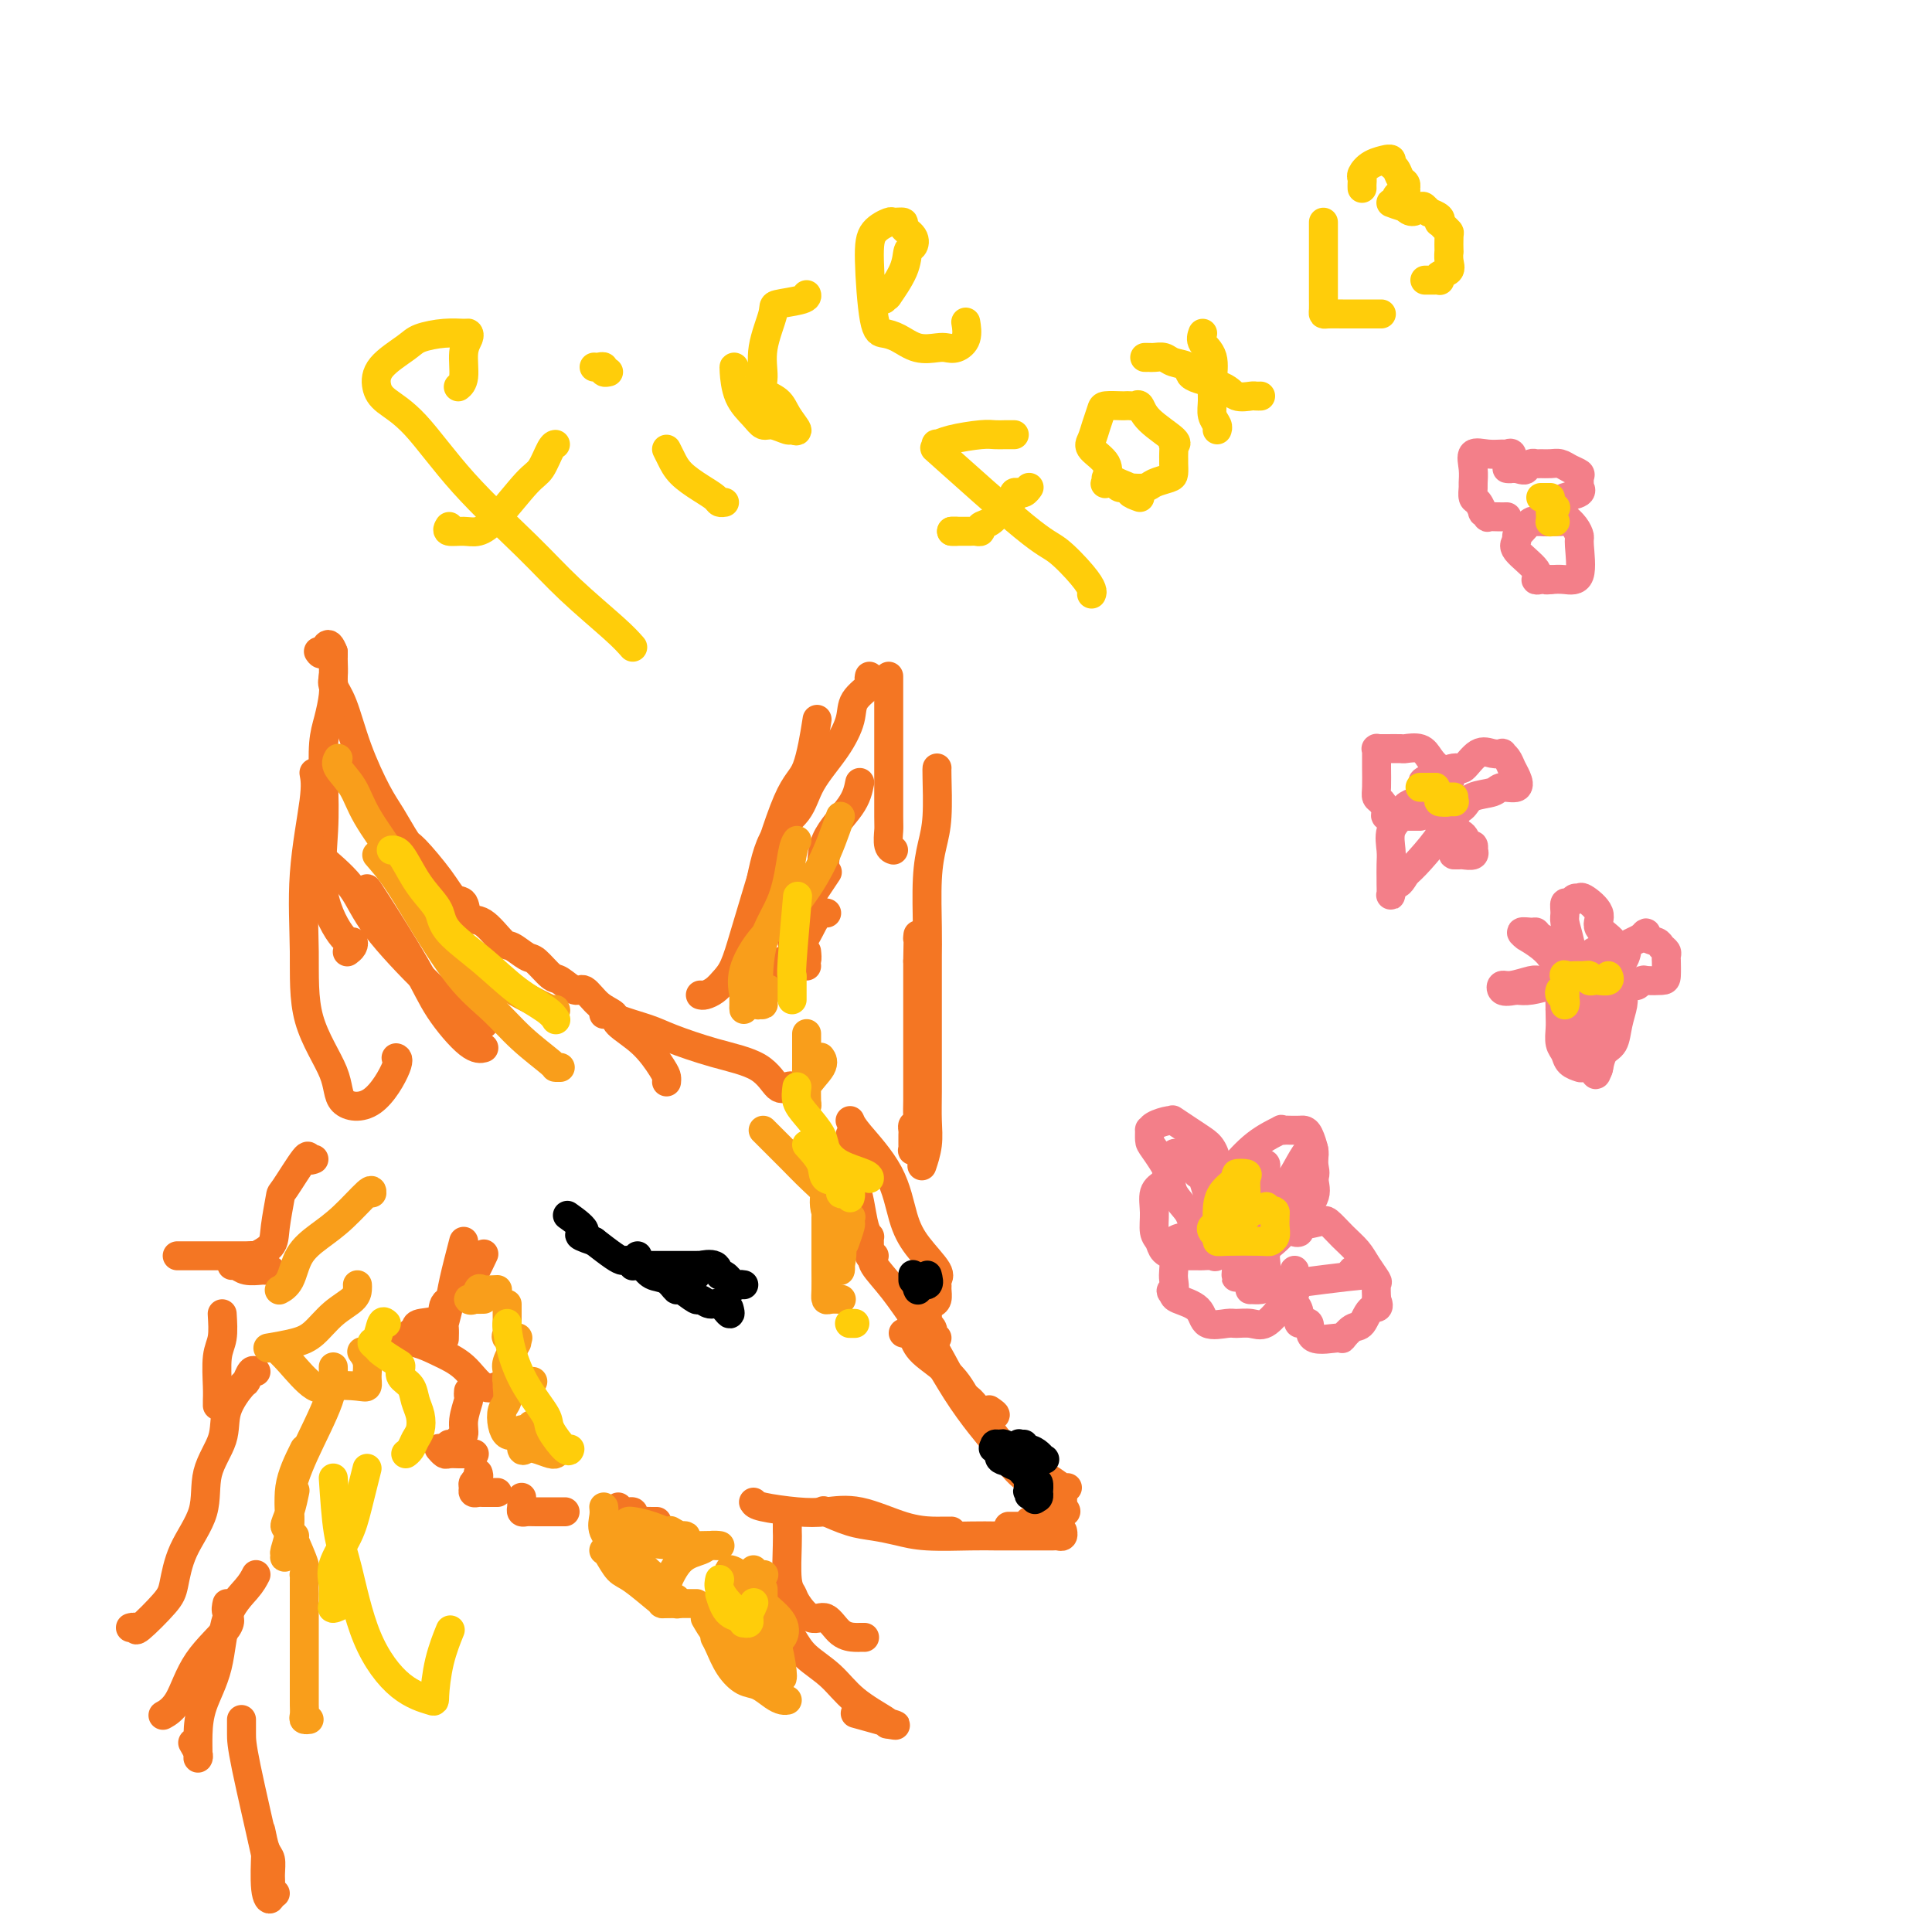 <svg viewBox='0 0 400 400' version='1.1' xmlns='http://www.w3.org/2000/svg' xmlns:xlink='http://www.w3.org/1999/xlink'><g fill='none' stroke='rgb(244,118,35)' stroke-width='6' stroke-linecap='round' stroke-linejoin='round'><path d='M96,257c-0.762,2.932 -1.525,5.865 -2,8c-0.475,2.135 -0.663,3.473 -1,5c-0.337,1.527 -0.822,3.244 -1,4c-0.178,0.756 -0.048,0.550 0,1c0.048,0.450 0.014,1.557 0,2c-0.014,0.443 -0.007,0.221 0,0'/><path d='M125,210c0.888,-0.063 1.777,-0.127 2,0c0.223,0.127 -0.219,0.444 1,1c1.219,0.556 4.098,1.351 6,2c1.902,0.649 2.828,1.151 5,2c2.172,0.849 5.591,2.044 9,3c3.409,0.956 6.808,1.671 9,3c2.192,1.329 3.176,3.270 4,4c0.824,0.730 1.489,0.247 2,0c0.511,-0.247 0.868,-0.259 1,0c0.132,0.259 0.038,0.788 0,1c-0.038,0.212 -0.019,0.106 0,0'/><path d='M176,235c-0.089,1.632 -0.178,3.264 0,5c0.178,1.736 0.622,3.575 1,5c0.378,1.425 0.690,2.436 1,4c0.310,1.564 0.619,3.679 1,5c0.381,1.321 0.834,1.846 1,2c0.166,0.154 0.044,-0.064 0,0c-0.044,0.064 -0.012,0.409 0,1c0.012,0.591 0.003,1.428 0,2c-0.003,0.572 -0.001,0.878 0,1c0.001,0.122 0.000,0.061 0,0'/><path d='M100,260c0.160,-0.342 0.320,-0.684 0,0c-0.320,0.684 -1.119,2.393 -2,4c-0.881,1.607 -1.843,3.113 -3,4c-1.157,0.887 -2.509,1.154 -3,2c-0.491,0.846 -0.120,2.269 -1,3c-0.880,0.731 -3.010,0.770 -4,1c-0.990,0.230 -0.841,0.650 -1,1c-0.159,0.350 -0.628,0.630 -1,1c-0.372,0.370 -0.647,0.831 -1,1c-0.353,0.169 -0.784,0.048 -1,0c-0.216,-0.048 -0.219,-0.021 0,0c0.219,0.021 0.659,0.037 0,0c-0.659,-0.037 -2.417,-0.128 -2,0c0.417,0.128 3.009,0.476 5,1c1.991,0.524 3.382,1.226 5,2c1.618,0.774 3.465,1.620 5,3c1.535,1.380 2.759,3.295 4,4c1.241,0.705 2.497,0.202 3,0c0.503,-0.202 0.251,-0.101 0,0'/><path d='M97,288c-0.033,0.408 -0.065,0.816 0,1c0.065,0.184 0.228,0.144 0,1c-0.228,0.856 -0.849,2.608 -1,4c-0.151,1.392 0.166,2.426 0,3c-0.166,0.574 -0.815,0.690 -1,1c-0.185,0.310 0.095,0.815 0,1c-0.095,0.185 -0.564,0.050 -1,0c-0.436,-0.050 -0.839,-0.014 -1,0c-0.161,0.014 -0.081,0.007 0,0'/><path d='M91,300c-0.098,-0.113 -0.196,-0.226 0,0c0.196,0.226 0.687,0.793 1,1c0.313,0.207 0.449,0.056 1,0c0.551,-0.056 1.519,-0.015 2,0c0.481,0.015 0.476,0.004 1,0c0.524,-0.004 1.578,-0.001 2,0c0.422,0.001 0.211,0.001 0,0'/><path d='M99,305c0.115,0.332 0.230,0.663 0,1c-0.230,0.337 -0.806,0.679 -1,1c-0.194,0.321 -0.007,0.622 0,1c0.007,0.378 -0.166,0.833 0,1c0.166,0.167 0.672,0.045 1,0c0.328,-0.045 0.480,-0.012 1,0c0.520,0.012 1.409,0.003 2,0c0.591,-0.003 0.883,-0.001 1,0c0.117,0.001 0.058,0.000 0,0'/><path d='M108,310c-0.006,0.340 -0.012,0.679 0,1c0.012,0.321 0.041,0.622 0,1c-0.041,0.378 -0.151,0.833 0,1c0.151,0.167 0.563,0.045 1,0c0.437,-0.045 0.901,-0.012 2,0c1.099,0.012 2.834,0.003 4,0c1.166,-0.003 1.762,-0.001 2,0c0.238,0.001 0.119,0.000 0,0'/><path d='M128,312c0.189,0.445 0.378,0.890 1,1c0.622,0.110 1.676,-0.114 2,0c0.324,0.114 -0.081,0.566 0,1c0.081,0.434 0.649,0.848 1,1c0.351,0.152 0.486,0.041 1,0c0.514,-0.041 1.408,-0.011 2,0c0.592,0.011 0.884,0.003 1,0c0.116,-0.003 0.058,-0.002 0,0'/><path d='M176,232c0.241,0.596 0.482,1.192 2,3c1.518,1.808 4.312,4.827 6,8c1.688,3.173 2.270,6.500 3,9c0.730,2.500 1.607,4.175 3,6c1.393,1.825 3.302,3.802 4,5c0.698,1.198 0.184,1.616 0,2c-0.184,0.384 -0.039,0.733 0,1c0.039,0.267 -0.028,0.453 0,1c0.028,0.547 0.151,1.456 0,2c-0.151,0.544 -0.576,0.724 -1,1c-0.424,0.276 -0.847,0.647 -1,1c-0.153,0.353 -0.037,0.686 0,1c0.037,0.314 -0.004,0.609 0,1c0.004,0.391 0.053,0.879 0,1c-0.053,0.121 -0.207,-0.125 0,0c0.207,0.125 0.774,0.622 1,1c0.226,0.378 0.112,0.637 0,1c-0.112,0.363 -0.223,0.828 0,1c0.223,0.172 0.778,0.049 1,0c0.222,-0.049 0.111,-0.025 0,0'/><path d='M181,260c-0.327,0.456 -0.653,0.913 0,2c0.653,1.087 2.287,2.805 4,5c1.713,2.195 3.507,4.868 5,7c1.493,2.132 2.685,3.725 4,6c1.315,2.275 2.751,5.233 4,7c1.249,1.767 2.310,2.344 3,3c0.690,0.656 1.010,1.392 2,2c0.990,0.608 2.651,1.087 3,1c0.349,-0.087 -0.615,-0.739 -1,-1c-0.385,-0.261 -0.193,-0.130 0,0'/><path d='M187,276c0.775,0.194 1.550,0.388 2,1c0.450,0.612 0.573,1.640 2,3c1.427,1.360 4.156,3.050 6,5c1.844,1.950 2.804,4.160 4,6c1.196,1.840 2.628,3.310 4,5c1.372,1.690 2.683,3.602 4,5c1.317,1.398 2.640,2.284 4,3c1.360,0.716 2.756,1.264 4,2c1.244,0.736 2.335,1.660 3,2c0.665,0.340 0.904,0.097 1,0c0.096,-0.097 0.048,-0.049 0,0'/><path d='M156,311c0.194,0.315 0.388,0.631 2,1c1.612,0.369 4.641,0.793 7,1c2.359,0.207 4.047,0.199 6,0c1.953,-0.199 4.172,-0.589 7,0c2.828,0.589 6.264,2.158 9,3c2.736,0.842 4.772,0.958 6,1c1.228,0.042 1.649,0.011 2,0c0.351,-0.011 0.633,-0.003 1,0c0.367,0.003 0.819,0.001 1,0c0.181,-0.001 0.090,-0.000 0,0'/><path d='M171,313c-0.447,-0.202 -0.893,-0.404 0,0c0.893,0.404 3.127,1.415 5,2c1.873,0.585 3.385,0.745 5,1c1.615,0.255 3.332,0.604 5,1c1.668,0.396 3.286,0.838 6,1c2.714,0.162 6.523,0.043 9,0c2.477,-0.043 3.622,-0.012 5,0c1.378,0.012 2.989,0.003 4,0c1.011,-0.003 1.422,-0.001 2,0c0.578,0.001 1.321,0.001 2,0c0.679,-0.001 1.292,-0.004 2,0c0.708,0.004 1.510,0.015 2,0c0.490,-0.015 0.667,-0.056 1,0c0.333,0.056 0.820,0.207 1,0c0.180,-0.207 0.051,-0.774 0,-1c-0.051,-0.226 -0.026,-0.113 0,0'/><path d='M189,274c-0.335,0.051 -0.670,0.101 0,1c0.670,0.899 2.345,2.645 4,5c1.655,2.355 3.292,5.317 5,8c1.708,2.683 3.488,5.087 5,7c1.512,1.913 2.755,3.336 4,5c1.245,1.664 2.491,3.569 4,5c1.509,1.431 3.280,2.387 4,3c0.720,0.613 0.389,0.881 1,1c0.611,0.119 2.164,0.088 3,0c0.836,-0.088 0.956,-0.235 1,0c0.044,0.235 0.012,0.850 0,1c-0.012,0.150 -0.003,-0.166 0,0c0.003,0.166 0.001,0.814 0,1c-0.001,0.186 -0.000,-0.090 0,0c0.000,0.090 0.000,0.545 0,1'/><path d='M220,312c1.380,1.305 0.328,1.068 0,1c-0.328,-0.068 0.066,0.035 0,0c-0.066,-0.035 -0.592,-0.206 -1,0c-0.408,0.206 -0.697,0.791 -1,1c-0.303,0.209 -0.620,0.042 -1,0c-0.380,-0.042 -0.822,0.042 -1,0c-0.178,-0.042 -0.090,-0.208 0,0c0.090,0.208 0.183,0.792 0,1c-0.183,0.208 -0.641,0.042 -1,0c-0.359,-0.042 -0.620,0.041 -1,0c-0.380,-0.041 -0.880,-0.207 -1,0c-0.120,0.207 0.139,0.788 0,1c-0.139,0.212 -0.676,0.057 -1,0c-0.324,-0.057 -0.433,-0.015 -1,0c-0.567,0.015 -1.590,0.004 -2,0c-0.410,-0.004 -0.205,-0.002 0,0'/><path d='M138,224c0.032,-0.319 0.063,-0.638 0,-1c-0.063,-0.362 -0.222,-0.767 -1,-2c-0.778,-1.233 -2.176,-3.295 -4,-5c-1.824,-1.705 -4.073,-3.054 -5,-4c-0.927,-0.946 -0.531,-1.490 -1,-2c-0.469,-0.510 -1.801,-0.985 -3,-2c-1.199,-1.015 -2.265,-2.570 -3,-3c-0.735,-0.430 -1.140,0.265 -2,0c-0.860,-0.265 -2.174,-1.490 -3,-2c-0.826,-0.510 -1.164,-0.304 -2,-1c-0.836,-0.696 -2.170,-2.292 -3,-3c-0.830,-0.708 -1.158,-0.526 -2,-1c-0.842,-0.474 -2.200,-1.602 -3,-2c-0.800,-0.398 -1.043,-0.066 -2,-1c-0.957,-0.934 -2.627,-3.135 -4,-4c-1.373,-0.865 -2.448,-0.393 -3,-1c-0.552,-0.607 -0.580,-2.292 -1,-3c-0.420,-0.708 -1.232,-0.440 -2,-1c-0.768,-0.560 -1.492,-1.948 -3,-4c-1.508,-2.052 -3.800,-4.768 -5,-6c-1.200,-1.232 -1.308,-0.980 -2,-2c-0.692,-1.020 -1.969,-3.313 -3,-5c-1.031,-1.687 -1.817,-2.768 -3,-5c-1.183,-2.232 -2.762,-5.614 -4,-9c-1.238,-3.386 -2.136,-6.777 -3,-9c-0.864,-2.223 -1.696,-3.278 -2,-4c-0.304,-0.722 -0.082,-1.111 0,-2c0.082,-0.889 0.022,-2.278 0,-3c-0.022,-0.722 -0.006,-0.778 0,-1c0.006,-0.222 0.003,-0.611 0,-1'/><path d='M69,135c-1.167,-3.095 -1.583,-0.833 -2,0c-0.417,0.833 -0.833,0.238 -1,0c-0.167,-0.238 -0.083,-0.119 0,0'/><path d='M69,140c-0.022,0.207 -0.045,0.414 0,1c0.045,0.586 0.157,1.549 0,3c-0.157,1.451 -0.581,3.388 -1,5c-0.419,1.612 -0.831,2.899 -1,5c-0.169,2.101 -0.094,5.017 0,8c0.094,2.983 0.208,6.031 0,10c-0.208,3.969 -0.739,8.857 0,13c0.739,4.143 2.748,7.541 4,9c1.252,1.459 1.748,0.979 2,1c0.252,0.021 0.260,0.544 0,1c-0.260,0.456 -0.789,0.845 -1,1c-0.211,0.155 -0.106,0.078 0,0'/><path d='M65,160c0.229,1.230 0.458,2.459 0,6c-0.458,3.541 -1.602,9.393 -2,15c-0.398,5.607 -0.051,10.969 0,16c0.051,5.031 -0.196,9.730 1,14c1.196,4.270 3.833,8.111 5,11c1.167,2.889 0.862,4.827 2,6c1.138,1.173 3.717,1.583 6,0c2.283,-1.583 4.268,-5.157 5,-7c0.732,-1.843 0.209,-1.955 0,-2c-0.209,-0.045 -0.105,-0.022 0,0'/><path d='M76,184c0.049,0.014 0.097,0.028 2,3c1.903,2.972 5.659,8.901 8,13c2.341,4.099 3.267,6.367 5,9c1.733,2.633 4.274,5.632 6,7c1.726,1.368 2.636,1.105 3,1c0.364,-0.105 0.182,-0.053 0,0'/><path d='M67,178c2.228,1.921 4.456,3.843 6,6c1.544,2.157 2.405,4.550 5,8c2.595,3.450 6.923,7.958 10,11c3.077,3.042 4.902,4.619 6,6c1.098,1.381 1.470,2.566 2,3c0.530,0.434 1.220,0.117 2,0c0.780,-0.117 1.652,-0.033 2,0c0.348,0.033 0.174,0.017 0,0'/><path d='M190,233c-0.423,-0.089 -0.845,-0.179 -1,0c-0.155,0.179 -0.042,0.626 0,1c0.042,0.374 0.011,0.674 0,1c-0.011,0.326 -0.004,0.678 0,1c0.004,0.322 0.005,0.614 0,1c-0.005,0.386 -0.015,0.864 0,1c0.015,0.136 0.057,-0.071 0,0c-0.057,0.071 -0.211,0.421 0,0c0.211,-0.421 0.789,-1.612 1,-3c0.211,-1.388 0.057,-2.975 0,-4c-0.057,-1.025 -0.015,-1.490 0,-3c0.015,-1.510 0.004,-4.064 0,-7c-0.004,-2.936 -0.001,-6.252 0,-9c0.001,-2.748 0.000,-4.928 0,-7c-0.000,-2.072 -0.000,-4.036 0,-6'/><path d='M190,199c0.156,-6.867 0.044,-5.533 0,-5c-0.044,0.533 -0.022,0.267 0,0'/><path d='M191,241c-0.113,0.335 -0.226,0.670 0,0c0.226,-0.670 0.793,-2.344 1,-4c0.207,-1.656 0.056,-3.293 0,-5c-0.056,-1.707 -0.015,-3.484 0,-6c0.015,-2.516 0.004,-5.770 0,-8c-0.004,-2.230 -0.002,-3.434 0,-6c0.002,-2.566 0.003,-6.492 0,-9c-0.003,-2.508 -0.011,-3.597 0,-5c0.011,-1.403 0.041,-3.118 0,-6c-0.041,-2.882 -0.155,-6.930 0,-10c0.155,-3.070 0.577,-5.162 1,-7c0.423,-1.838 0.845,-3.420 1,-6c0.155,-2.580 0.042,-6.156 0,-8c-0.042,-1.844 -0.012,-1.955 0,-2c0.012,-0.045 0.006,-0.022 0,0'/><path d='M145,206c0.244,0.067 0.488,0.134 1,0c0.512,-0.134 1.292,-0.470 2,-1c0.708,-0.530 1.343,-1.256 2,-2c0.657,-0.744 1.334,-1.508 2,-3c0.666,-1.492 1.321,-3.711 2,-6c0.679,-2.289 1.384,-4.646 3,-10c1.616,-5.354 4.145,-13.703 6,-18c1.855,-4.297 3.038,-4.541 4,-7c0.962,-2.459 1.703,-7.131 2,-9c0.297,-1.869 0.148,-0.934 0,0'/><path d='M154,196c0.410,0.135 0.821,0.270 1,0c0.179,-0.270 0.128,-0.944 0,-1c-0.128,-0.056 -0.332,0.508 0,-1c0.332,-1.508 1.201,-5.087 2,-9c0.799,-3.913 1.528,-8.160 3,-11c1.472,-2.840 3.688,-4.272 5,-6c1.312,-1.728 1.722,-3.752 3,-6c1.278,-2.248 3.425,-4.721 5,-7c1.575,-2.279 2.580,-4.366 3,-6c0.420,-1.634 0.256,-2.816 1,-4c0.744,-1.184 2.395,-2.369 3,-3c0.605,-0.631 0.163,-0.708 0,-1c-0.163,-0.292 -0.047,-0.798 0,-1c0.047,-0.202 0.023,-0.101 0,0'/><path d='M184,140c0.000,1.064 0.000,2.128 0,4c-0.000,1.872 -0.001,4.550 0,7c0.001,2.450 0.004,4.670 0,8c-0.004,3.330 -0.015,7.768 0,10c0.015,2.232 0.056,2.258 0,3c-0.056,0.742 -0.207,2.200 0,3c0.207,0.800 0.774,0.943 1,1c0.226,0.057 0.113,0.029 0,0'/><path d='M178,162c-0.297,1.502 -0.594,3.004 -2,5c-1.406,1.996 -3.921,4.485 -5,7c-1.079,2.515 -0.722,5.056 -1,7c-0.278,1.944 -1.190,3.293 -1,3c0.190,-0.293 1.483,-2.226 2,-3c0.517,-0.774 0.259,-0.387 0,0'/><path d='M171,176c-0.094,1.354 -0.188,2.707 -1,5c-0.812,2.293 -2.341,5.525 -3,8c-0.659,2.475 -0.446,4.194 -1,5c-0.554,0.806 -1.875,0.699 -2,1c-0.125,0.301 0.946,1.008 2,0c1.054,-1.008 2.091,-3.733 3,-5c0.909,-1.267 1.688,-1.076 2,-1c0.312,0.076 0.156,0.038 0,0'/><path d='M160,192c-0.407,0.221 -0.814,0.441 -2,2c-1.186,1.559 -3.151,4.456 -4,6c-0.849,1.544 -0.581,1.734 0,2c0.581,0.266 1.475,0.607 3,0c1.525,-0.607 3.680,-2.164 5,-3c1.320,-0.836 1.806,-0.953 2,-1c0.194,-0.047 0.097,-0.023 0,0'/><path d='M167,197c0.077,0.732 0.154,1.464 0,2c-0.154,0.536 -0.538,0.876 -1,1c-0.462,0.124 -1.000,0.033 -1,0c0.000,-0.033 0.538,-0.009 1,0c0.462,0.009 0.846,0.003 1,0c0.154,-0.003 0.077,-0.001 0,0'/><path d='M65,240c-0.425,0.177 -0.849,0.354 -1,0c-0.151,-0.354 -0.027,-1.238 -1,0c-0.973,1.238 -3.043,4.598 -4,6c-0.957,1.402 -0.800,0.845 -1,2c-0.200,1.155 -0.755,4.022 -1,6c-0.245,1.978 -0.178,3.066 -1,4c-0.822,0.934 -2.533,1.714 -3,2c-0.467,0.286 0.311,0.077 0,0c-0.311,-0.077 -1.710,-0.021 -2,0c-0.290,0.021 0.528,0.005 0,0c-0.528,-0.005 -2.401,-0.001 -4,0c-1.599,0.001 -2.923,0.000 -4,0c-1.077,-0.000 -1.905,-0.000 -3,0c-1.095,0.000 -2.456,0.000 -3,0c-0.544,-0.000 -0.272,-0.000 0,0'/><path d='M48,262c0.281,-0.113 0.562,-0.226 1,0c0.438,0.226 1.031,0.793 2,1c0.969,0.207 2.312,0.056 3,0c0.688,-0.056 0.720,-0.015 1,0c0.280,0.015 0.806,0.004 1,0c0.194,-0.004 0.055,-0.001 0,0c-0.055,0.001 -0.028,0.001 0,0'/><path d='M46,272c0.113,1.820 0.226,3.640 0,5c-0.226,1.360 -0.793,2.259 -1,4c-0.207,1.741 -0.056,4.323 0,6c0.056,1.677 0.015,2.450 0,3c-0.015,0.550 -0.004,0.879 0,1c0.004,0.121 0.001,0.035 0,0c-0.001,-0.035 -0.001,-0.017 0,0'/><path d='M53,284c-0.316,-0.227 -0.632,-0.454 -1,0c-0.368,0.454 -0.789,1.588 -1,2c-0.211,0.412 -0.211,0.102 -1,1c-0.789,0.898 -2.368,3.003 -3,5c-0.632,1.997 -0.316,3.886 -1,6c-0.684,2.114 -2.368,4.454 -3,7c-0.632,2.546 -0.212,5.300 -1,8c-0.788,2.700 -2.785,5.347 -4,8c-1.215,2.653 -1.650,5.313 -2,7c-0.350,1.687 -0.616,2.399 -2,4c-1.384,1.601 -3.886,4.089 -5,5c-1.114,0.911 -0.838,0.245 -1,0c-0.162,-0.245 -0.760,-0.070 -1,0c-0.240,0.070 -0.120,0.035 0,0'/><path d='M47,332c-0.156,0.659 -0.312,1.319 0,2c0.312,0.681 1.093,1.384 0,3c-1.093,1.616 -4.058,4.146 -6,7c-1.942,2.854 -2.861,6.033 -4,8c-1.139,1.967 -2.499,2.722 -3,3c-0.501,0.278 -0.143,0.079 0,0c0.143,-0.079 0.072,-0.040 0,0'/><path d='M163,315c-0.007,0.696 -0.015,1.392 0,2c0.015,0.608 0.051,1.128 0,3c-0.051,1.872 -0.191,5.098 0,7c0.191,1.902 0.711,2.482 1,3c0.289,0.518 0.347,0.976 1,2c0.653,1.024 1.901,2.614 3,3c1.099,0.386 2.050,-0.432 3,0c0.950,0.432 1.901,2.116 3,3c1.099,0.884 2.346,0.969 3,1c0.654,0.031 0.715,0.008 1,0c0.285,-0.008 0.796,-0.002 1,0c0.204,0.002 0.102,0.001 0,0'/><path d='M160,331c0.141,0.799 0.282,1.599 1,3c0.718,1.401 2.014,3.405 3,5c0.986,1.595 1.662,2.781 3,4c1.338,1.219 3.336,2.470 5,4c1.664,1.530 2.992,3.340 5,5c2.008,1.660 4.694,3.169 6,4c1.306,0.831 1.231,0.982 1,1c-0.231,0.018 -0.619,-0.098 0,0c0.619,0.098 2.243,0.411 1,0c-1.243,-0.411 -5.355,-1.546 -7,-2c-1.645,-0.454 -0.822,-0.227 0,0'/><path d='M53,326c-0.431,0.838 -0.862,1.676 -2,3c-1.138,1.324 -2.984,3.136 -4,6c-1.016,2.864 -1.201,6.782 -2,10c-0.799,3.218 -2.213,5.736 -3,8c-0.787,2.264 -0.947,4.274 -1,6c-0.053,1.726 -0.001,3.170 0,4c0.001,0.830 -0.051,1.047 0,1c0.051,-0.047 0.206,-0.359 0,-1c-0.206,-0.641 -0.773,-1.612 -1,-2c-0.227,-0.388 -0.113,-0.194 0,0'/><path d='M50,356c0.001,0.979 0.001,1.959 0,3c-0.001,1.041 -0.004,2.145 1,7c1.004,4.855 3.015,13.461 4,18c0.985,4.539 0.943,5.012 1,6c0.057,0.988 0.211,2.492 0,3c-0.211,0.508 -0.788,0.021 -1,-2c-0.212,-2.021 -0.061,-5.578 0,-7c0.061,-1.422 0.030,-0.711 0,0'/><path d='M54,379c0.309,1.533 0.618,3.066 1,4c0.382,0.934 0.838,1.270 1,2c0.162,0.730 0.030,1.856 0,3c-0.030,1.144 0.044,2.307 0,3c-0.044,0.693 -0.204,0.917 0,1c0.204,0.083 0.773,0.024 1,0c0.227,-0.024 0.114,-0.012 0,0'/></g>
<g fill='none' stroke='rgb(0,0,0)' stroke-width='6' stroke-linecap='round' stroke-linejoin='round'><path d='M154,266c-0.362,-0.065 -0.725,-0.130 -1,0c-0.275,0.130 -0.464,0.455 -1,0c-0.536,-0.455 -1.421,-1.691 -2,-2c-0.579,-0.309 -0.852,0.310 -1,0c-0.148,-0.310 -0.171,-1.547 -1,-2c-0.829,-0.453 -2.464,-0.121 -3,0c-0.536,0.121 0.026,0.033 0,0c-0.026,-0.033 -0.642,-0.009 -1,0c-0.358,0.009 -0.458,0.002 -1,0c-0.542,-0.002 -1.525,-0.001 -2,0c-0.475,0.001 -0.442,0.000 -1,0c-0.558,-0.000 -1.707,-0.000 -2,0c-0.293,0.000 0.269,0.000 0,0c-0.269,-0.000 -1.368,-0.000 -2,0c-0.632,0.000 -0.795,0.001 -1,0c-0.205,-0.001 -0.450,-0.004 -1,0c-0.550,0.004 -1.404,0.016 -2,0c-0.596,-0.016 -0.935,-0.058 -1,0c-0.065,0.058 0.143,0.217 0,0c-0.143,-0.217 -0.636,-0.811 -1,-1c-0.364,-0.189 -0.598,0.026 -1,0c-0.402,-0.026 -0.972,-0.293 -2,-1c-1.028,-0.707 -2.514,-1.853 -4,-3'/><path d='M123,257c-5.071,-1.667 -2.250,-1.333 -2,-2c0.250,-0.667 -2.071,-2.333 -3,-3c-0.929,-0.667 -0.464,-0.333 0,0'/><path d='M132,260c-0.073,0.367 -0.145,0.733 0,1c0.145,0.267 0.509,0.433 1,1c0.491,0.567 1.109,1.533 2,2c0.891,0.467 2.055,0.436 3,1c0.945,0.564 1.671,1.725 2,2c0.329,0.275 0.262,-0.335 1,0c0.738,0.335 2.282,1.615 3,2c0.718,0.385 0.609,-0.125 1,0c0.391,0.125 1.282,0.884 2,1c0.718,0.116 1.265,-0.412 2,0c0.735,0.412 1.659,1.765 2,2c0.341,0.235 0.097,-0.647 0,-1c-0.097,-0.353 -0.049,-0.176 0,0'/><path d='M144,264c0.000,0.000 0.100,0.100 0.1,0.1'/><path d='M189,264c0.000,-0.113 0.000,-0.226 0,0c0.000,0.226 0.000,0.792 0,1c0.000,0.208 0.000,0.060 0,0c0.000,-0.060 0.000,-0.030 0,0'/><path d='M192,264c0.226,0.876 0.453,1.751 0,2c-0.453,0.249 -1.585,-0.129 -2,0c-0.415,0.129 -0.112,0.766 0,1c0.112,0.234 0.032,0.067 0,0c-0.032,-0.067 -0.016,-0.033 0,0'/><path d='M212,299c-0.435,0.032 -0.870,0.064 -1,0c-0.130,-0.064 0.045,-0.224 0,0c-0.045,0.224 -0.311,0.831 0,1c0.311,0.169 1.198,-0.101 2,0c0.802,0.101 1.517,0.573 2,1c0.483,0.427 0.732,0.808 1,1c0.268,0.192 0.553,0.196 0,0c-0.553,-0.196 -1.945,-0.592 -3,-1c-1.055,-0.408 -1.774,-0.827 -2,-1c-0.226,-0.173 0.041,-0.100 0,0c-0.041,0.100 -0.389,0.226 -1,0c-0.611,-0.226 -1.483,-0.803 -2,-1c-0.517,-0.197 -0.678,-0.015 -1,0c-0.322,0.015 -0.806,-0.139 -1,0c-0.194,0.139 -0.097,0.569 0,1'/><path d='M206,300c-1.121,-0.264 0.578,-0.425 1,0c0.422,0.425 -0.433,1.434 0,2c0.433,0.566 2.155,0.687 3,1c0.845,0.313 0.813,0.817 1,1c0.187,0.183 0.593,0.046 1,0c0.407,-0.046 0.815,0.000 1,0c0.185,-0.000 0.148,-0.047 0,0c-0.148,0.047 -0.405,0.186 -1,0c-0.595,-0.186 -1.527,-0.698 -2,-1c-0.473,-0.302 -0.488,-0.394 -1,-1c-0.512,-0.606 -1.521,-1.727 -2,-2c-0.479,-0.273 -0.426,0.303 0,1c0.426,0.697 1.227,1.515 2,2c0.773,0.485 1.517,0.635 2,1c0.483,0.365 0.704,0.943 1,1c0.296,0.057 0.668,-0.406 1,0c0.332,0.406 0.626,1.682 1,2c0.374,0.318 0.830,-0.321 1,0c0.170,0.321 0.056,1.601 0,2c-0.056,0.399 -0.054,-0.085 0,0c0.054,0.085 0.158,0.739 0,1c-0.158,0.261 -0.579,0.131 -1,0'/><path d='M214,310c0.856,1.311 -0.503,-0.413 -1,-1c-0.497,-0.587 -0.133,-0.039 0,0c0.133,0.039 0.035,-0.432 0,-1c-0.035,-0.568 -0.006,-1.234 0,-1c0.006,0.234 -0.012,1.369 0,2c0.012,0.631 0.055,0.757 0,0c-0.055,-0.757 -0.207,-2.396 0,-3c0.207,-0.604 0.773,-0.173 1,0c0.227,0.173 0.113,0.086 0,0'/></g>
<g fill='none' stroke='rgb(243,127,137)' stroke-width='6' stroke-linecap='round' stroke-linejoin='round'><path d='M262,264c0.137,-0.123 0.274,-0.246 0,0c-0.274,0.246 -0.960,0.860 -2,0c-1.040,-0.860 -2.433,-3.195 -3,-4c-0.567,-0.805 -0.307,-0.079 -2,-1c-1.693,-0.921 -5.340,-3.490 -7,-5c-1.660,-1.510 -1.335,-1.961 -2,-3c-0.665,-1.039 -2.322,-2.664 -3,-4c-0.678,-1.336 -0.378,-2.382 -1,-4c-0.622,-1.618 -2.166,-3.809 -3,-5c-0.834,-1.191 -0.960,-1.381 -1,-2c-0.040,-0.619 0.004,-1.668 0,-2c-0.004,-0.332 -0.056,0.053 0,0c0.056,-0.053 0.220,-0.544 1,-1c0.780,-0.456 2.176,-0.876 3,-1c0.824,-0.124 1.075,0.048 1,0c-0.075,-0.048 -0.475,-0.318 0,0c0.475,0.318 1.825,1.223 3,2c1.175,0.777 2.175,1.427 3,2c0.825,0.573 1.475,1.070 2,2c0.525,0.930 0.924,2.292 1,3c0.076,0.708 -0.173,0.762 0,1c0.173,0.238 0.767,0.660 1,1c0.233,0.340 0.104,0.596 0,1c-0.104,0.404 -0.182,0.955 0,1c0.182,0.045 0.623,-0.416 1,-1c0.377,-0.584 0.688,-1.292 1,-2'/><path d='M255,242c1.135,-1.260 2.971,-3.409 5,-5c2.029,-1.591 4.249,-2.622 5,-3c0.751,-0.378 0.032,-0.101 0,0c-0.032,0.101 0.621,0.028 1,0c0.379,-0.028 0.483,-0.011 1,0c0.517,0.011 1.445,0.018 2,0c0.555,-0.018 0.736,-0.059 1,0c0.264,0.059 0.610,0.220 1,1c0.390,0.780 0.825,2.180 1,3c0.175,0.820 0.090,1.061 0,2c-0.090,0.939 -0.185,2.576 0,4c0.185,1.424 0.651,2.634 0,4c-0.651,1.366 -2.418,2.889 -3,4c-0.582,1.111 0.023,1.812 0,2c-0.023,0.188 -0.672,-0.135 -1,0c-0.328,0.135 -0.335,0.727 0,1c0.335,0.273 1.013,0.226 1,0c-0.013,-0.226 -0.715,-0.630 0,-1c0.715,-0.370 2.849,-0.707 4,-1c1.151,-0.293 1.321,-0.540 2,0c0.679,0.540 1.867,1.869 3,3c1.133,1.131 2.213,2.063 3,3c0.787,0.937 1.283,1.880 2,3c0.717,1.120 1.655,2.417 2,3c0.345,0.583 0.099,0.452 0,1c-0.099,0.548 -0.049,1.774 0,3'/><path d='M285,269c0.954,2.289 -0.160,1.513 -1,2c-0.840,0.487 -1.406,2.239 -2,3c-0.594,0.761 -1.215,0.532 -2,1c-0.785,0.468 -1.735,1.633 -2,2c-0.265,0.367 0.154,-0.065 -1,0c-1.154,0.065 -3.881,0.626 -5,0c-1.119,-0.626 -0.629,-2.440 -1,-3c-0.371,-0.560 -1.602,0.135 -2,0c-0.398,-0.135 0.037,-1.100 0,-2c-0.037,-0.900 -0.547,-1.737 -1,-2c-0.453,-0.263 -0.850,0.046 -1,0c-0.150,-0.046 -0.054,-0.448 0,-1c0.054,-0.552 0.067,-1.253 0,-2c-0.067,-0.747 -0.212,-1.539 0,-2c0.212,-0.461 0.782,-0.589 1,-1c0.218,-0.411 0.085,-1.104 0,-1c-0.085,0.104 -0.123,1.006 0,2c0.123,0.994 0.406,2.080 0,3c-0.406,0.920 -1.503,1.672 -2,2c-0.497,0.328 -0.396,0.231 -1,1c-0.604,0.769 -1.913,2.405 -3,3c-1.087,0.595 -1.951,0.150 -3,0c-1.049,-0.150 -2.281,-0.005 -3,0c-0.719,0.005 -0.925,-0.131 -2,0c-1.075,0.131 -3.020,0.530 -4,0c-0.980,-0.530 -0.995,-1.989 -2,-3c-1.005,-1.011 -3.002,-1.575 -4,-2c-0.998,-0.425 -0.999,-0.713 -1,-1'/><path d='M243,268c-1.084,-1.056 -0.293,-0.696 0,-1c0.293,-0.304 0.088,-1.272 0,-2c-0.088,-0.728 -0.059,-1.214 0,-2c0.059,-0.786 0.147,-1.871 0,-3c-0.147,-1.129 -0.530,-2.303 0,-3c0.530,-0.697 1.973,-0.919 3,-1c1.027,-0.081 1.638,-0.022 2,0c0.362,0.022 0.474,0.006 1,0c0.526,-0.006 1.465,-0.003 2,0c0.535,0.003 0.665,0.004 1,0c0.335,-0.004 0.876,-0.013 1,0c0.124,0.013 -0.170,0.050 0,0c0.170,-0.050 0.804,-0.185 1,0c0.196,0.185 -0.045,0.691 0,1c0.045,0.309 0.378,0.423 0,1c-0.378,0.577 -1.465,1.619 -2,2c-0.535,0.381 -0.519,0.102 -1,0c-0.481,-0.102 -1.460,-0.028 -2,0c-0.540,0.028 -0.640,0.008 -1,0c-0.360,-0.008 -0.979,-0.004 -2,0c-1.021,0.004 -2.444,0.009 -3,0c-0.556,-0.009 -0.244,-0.031 0,0c0.244,0.031 0.420,0.116 0,0c-0.420,-0.116 -1.434,-0.433 -2,-1c-0.566,-0.567 -0.682,-1.384 -1,-2c-0.318,-0.616 -0.838,-1.031 -1,-2c-0.162,-0.969 0.033,-2.492 0,-4c-0.033,-1.508 -0.295,-3.002 0,-4c0.295,-0.998 1.148,-1.499 2,-2'/><path d='M241,245c0.475,-1.416 0.662,-1.956 1,-2c0.338,-0.044 0.826,0.409 1,0c0.174,-0.409 0.033,-1.679 0,-2c-0.033,-0.321 0.043,0.306 0,0c-0.043,-0.306 -0.204,-1.544 0,-2c0.204,-0.456 0.773,-0.130 1,0c0.227,0.130 0.114,0.065 0,0'/><path d='M244,240c0.328,0.011 0.657,0.022 1,0c0.343,-0.022 0.701,-0.077 1,0c0.299,0.077 0.539,0.288 1,1c0.461,0.712 1.141,1.927 2,3c0.859,1.073 1.895,2.004 3,3c1.105,0.996 2.279,2.057 3,3c0.721,0.943 0.991,1.767 1,2c0.009,0.233 -0.242,-0.125 0,0c0.242,0.125 0.976,0.733 1,1c0.024,0.267 -0.662,0.195 -1,0c-0.338,-0.195 -0.329,-0.511 -1,-1c-0.671,-0.489 -2.023,-1.149 -3,-2c-0.977,-0.851 -1.581,-1.891 -2,-3c-0.419,-1.109 -0.655,-2.287 -1,-3c-0.345,-0.713 -0.800,-0.963 -1,-1c-0.200,-0.037 -0.145,0.137 0,0c0.145,-0.137 0.381,-0.585 1,0c0.619,0.585 1.623,2.203 2,4c0.377,1.797 0.129,3.774 0,5c-0.129,1.226 -0.138,1.700 0,2c0.138,0.300 0.422,0.427 0,1c-0.422,0.573 -1.549,1.592 -2,1c-0.451,-0.592 -0.225,-2.796 0,-5'/><path d='M249,251c0.136,-1.392 1.475,-2.870 2,-4c0.525,-1.130 0.234,-1.910 1,-3c0.766,-1.090 2.587,-2.489 4,-3c1.413,-0.511 2.417,-0.135 3,0c0.583,0.135 0.744,0.027 1,0c0.256,-0.027 0.605,0.025 1,0c0.395,-0.025 0.835,-0.128 1,0c0.165,0.128 0.054,0.486 0,1c-0.054,0.514 -0.050,1.185 0,2c0.050,0.815 0.147,1.773 0,3c-0.147,1.227 -0.539,2.723 -1,4c-0.461,1.277 -0.993,2.334 -2,4c-1.007,1.666 -2.489,3.939 -3,5c-0.511,1.061 -0.050,0.909 0,2c0.050,1.091 -0.309,3.424 0,2c0.309,-1.424 1.288,-6.605 3,-10c1.712,-3.395 4.157,-5.006 6,-7c1.843,-1.994 3.085,-4.372 4,-6c0.915,-1.628 1.504,-2.505 2,-3c0.496,-0.495 0.900,-0.608 1,0c0.100,0.608 -0.106,1.936 0,3c0.106,1.064 0.522,1.865 0,3c-0.522,1.135 -1.982,2.605 -3,4c-1.018,1.395 -1.592,2.714 -2,4c-0.408,1.286 -0.648,2.539 -2,4c-1.352,1.461 -3.815,3.132 -5,4c-1.185,0.868 -1.093,0.934 -1,1'/><path d='M259,261c-2.403,2.536 -1.909,0.376 -2,0c-0.091,-0.376 -0.766,1.032 -1,1c-0.234,-0.032 -0.027,-1.504 0,-2c0.027,-0.496 -0.127,-0.015 0,0c0.127,0.015 0.533,-0.436 1,-1c0.467,-0.564 0.994,-1.241 2,-2c1.006,-0.759 2.491,-1.601 3,-1c0.509,0.601 0.044,2.644 0,4c-0.044,1.356 0.335,2.024 0,3c-0.335,0.976 -1.383,2.260 -2,3c-0.617,0.740 -0.803,0.937 -1,1c-0.197,0.063 -0.403,-0.006 0,0c0.403,0.006 1.416,0.089 2,0c0.584,-0.089 0.737,-0.351 5,-1c4.263,-0.649 12.634,-1.687 16,-2c3.366,-0.313 1.725,0.098 1,0c-0.725,-0.098 -0.535,-0.707 -1,-1c-0.465,-0.293 -1.587,-0.271 -2,0c-0.413,0.271 -0.118,0.792 0,1c0.118,0.208 0.059,0.104 0,0'/><path d='M331,201c-0.372,-0.020 -0.744,-0.041 -1,0c-0.256,0.041 -0.397,0.143 -1,0c-0.603,-0.143 -1.668,-0.532 -2,-1c-0.332,-0.468 0.069,-1.017 0,-1c-0.069,0.017 -0.608,0.599 -1,0c-0.392,-0.599 -0.638,-2.380 -1,-4c-0.362,-1.620 -0.840,-3.079 -1,-4c-0.160,-0.921 -0.001,-1.304 0,-2c0.001,-0.696 -0.157,-1.706 0,-2c0.157,-0.294 0.628,0.126 1,0c0.372,-0.126 0.643,-0.799 1,-1c0.357,-0.201 0.800,0.070 1,0c0.200,-0.070 0.159,-0.480 1,0c0.841,0.480 2.565,1.849 3,3c0.435,1.151 -0.420,2.083 0,3c0.420,0.917 2.113,1.818 3,3c0.887,1.182 0.967,2.646 1,4c0.033,1.354 0.020,2.599 0,3c-0.020,0.401 -0.047,-0.041 0,0c0.047,0.041 0.167,0.567 0,1c-0.167,0.433 -0.620,0.775 -1,1c-0.380,0.225 -0.688,0.334 -1,0c-0.312,-0.334 -0.628,-1.112 0,-2c0.628,-0.888 2.199,-1.888 3,-3c0.801,-1.112 0.831,-2.338 1,-3c0.169,-0.662 0.477,-0.761 1,-1c0.523,-0.239 1.262,-0.620 2,-1'/><path d='M340,194c1.200,-1.595 0.700,-0.582 1,0c0.300,0.582 1.401,0.735 2,1c0.599,0.265 0.696,0.643 1,1c0.304,0.357 0.814,0.695 1,1c0.186,0.305 0.049,0.579 0,1c-0.049,0.421 -0.010,0.989 0,1c0.010,0.011 -0.011,-0.534 0,0c0.011,0.534 0.052,2.147 0,3c-0.052,0.853 -0.199,0.947 -1,1c-0.801,0.053 -2.257,0.067 -3,0c-0.743,-0.067 -0.772,-0.214 -1,0c-0.228,0.214 -0.653,0.790 -1,1c-0.347,0.210 -0.615,0.054 -1,0c-0.385,-0.054 -0.888,-0.007 -1,0c-0.112,0.007 0.166,-0.026 0,0c-0.166,0.026 -0.777,0.111 -1,0c-0.223,-0.111 -0.059,-0.418 0,-1c0.059,-0.582 0.013,-1.441 0,-1c-0.013,0.441 0.009,2.181 0,3c-0.009,0.819 -0.047,0.718 0,1c0.047,0.282 0.181,0.948 0,2c-0.181,1.052 -0.675,2.489 -1,4c-0.325,1.511 -0.479,3.096 -1,4c-0.521,0.904 -1.410,1.128 -2,2c-0.590,0.872 -0.883,2.392 -1,3c-0.117,0.608 -0.059,0.304 0,0'/><path d='M331,221c-0.897,2.939 -0.639,0.785 -1,0c-0.361,-0.785 -1.339,-0.203 -2,0c-0.661,0.203 -1.004,0.025 -1,0c0.004,-0.025 0.355,0.103 0,0c-0.355,-0.103 -1.416,-0.437 -2,-1c-0.584,-0.563 -0.693,-1.355 -1,-2c-0.307,-0.645 -0.813,-1.144 -1,-2c-0.187,-0.856 -0.055,-2.068 0,-3c0.055,-0.932 0.032,-1.583 0,-3c-0.032,-1.417 -0.072,-3.599 0,-5c0.072,-1.401 0.258,-2.022 1,-3c0.742,-0.978 2.040,-2.314 3,-3c0.960,-0.686 1.580,-0.721 2,-1c0.420,-0.279 0.638,-0.803 1,-1c0.362,-0.197 0.868,-0.067 1,0c0.132,0.067 -0.111,0.070 0,0c0.111,-0.070 0.577,-0.215 0,0c-0.577,0.215 -2.196,0.790 -3,1c-0.804,0.210 -0.793,0.056 -1,0c-0.207,-0.056 -0.633,-0.015 -1,0c-0.367,0.015 -0.676,0.004 -1,0c-0.324,-0.004 -0.664,-0.001 -1,0c-0.336,0.001 -0.668,0.001 -1,0'/><path d='M323,198c-1.555,0.131 -1.942,-0.041 -2,0c-0.058,0.041 0.214,0.294 0,0c-0.214,-0.294 -0.912,-1.136 -2,-2c-1.088,-0.864 -2.565,-1.749 -3,-2c-0.435,-0.251 0.172,0.132 0,0c-0.172,-0.132 -1.124,-0.778 -1,-1c0.124,-0.222 1.323,-0.020 2,0c0.677,0.020 0.830,-0.141 1,0c0.170,0.141 0.356,0.583 1,1c0.644,0.417 1.745,0.809 2,1c0.255,0.191 -0.337,0.183 0,1c0.337,0.817 1.604,2.460 2,3c0.396,0.540 -0.080,-0.024 0,0c0.080,0.024 0.717,0.637 1,1c0.283,0.363 0.214,0.476 0,1c-0.214,0.524 -0.573,1.460 -1,2c-0.427,0.540 -0.923,0.684 -2,1c-1.077,0.316 -2.736,0.805 -4,1c-1.264,0.195 -2.132,0.098 -3,0'/><path d='M314,205c-2.055,0.374 -2.694,0.311 -3,0c-0.306,-0.311 -0.279,-0.868 0,-1c0.279,-0.132 0.810,0.161 2,0c1.190,-0.161 3.040,-0.777 4,-1c0.960,-0.223 1.032,-0.052 2,0c0.968,0.052 2.834,-0.015 4,0c1.166,0.015 1.632,0.111 2,0c0.368,-0.111 0.638,-0.429 1,0c0.362,0.429 0.815,1.604 1,2c0.185,0.396 0.103,0.014 0,0c-0.103,-0.014 -0.228,0.340 0,1c0.228,0.660 0.808,1.627 1,2c0.192,0.373 -0.003,0.153 0,0c0.003,-0.153 0.205,-0.237 0,0c-0.205,0.237 -0.816,0.796 -1,1c-0.184,0.204 0.060,0.055 0,0c-0.060,-0.055 -0.423,-0.014 -1,0c-0.577,0.014 -1.366,0.002 -2,0c-0.634,-0.002 -1.112,0.008 -1,0c0.112,-0.008 0.813,-0.033 2,0c1.187,0.033 2.858,0.124 4,0c1.142,-0.124 1.755,-0.464 2,0c0.245,0.464 0.123,1.732 0,3'/><path d='M331,212c0.672,0.569 -1.147,0.492 -2,1c-0.853,0.508 -0.740,1.601 -1,2c-0.260,0.399 -0.893,0.105 -1,0c-0.107,-0.105 0.310,-0.022 1,0c0.690,0.022 1.651,-0.019 2,0c0.349,0.019 0.087,0.097 0,0c-0.087,-0.097 0.001,-0.369 0,0c-0.001,0.369 -0.091,1.381 0,2c0.091,0.619 0.365,0.846 0,1c-0.365,0.154 -1.367,0.234 -2,0c-0.633,-0.234 -0.895,-0.781 -1,-1c-0.105,-0.219 -0.052,-0.109 0,0'/><path d='M294,169c-1.640,0.004 -3.279,0.008 -4,0c-0.721,-0.008 -0.523,-0.029 -1,0c-0.477,0.029 -1.631,0.109 -2,0c-0.369,-0.109 0.045,-0.407 0,-1c-0.045,-0.593 -0.548,-1.483 -1,-2c-0.452,-0.517 -0.853,-0.663 -1,-1c-0.147,-0.337 -0.039,-0.865 0,-2c0.039,-1.135 0.011,-2.879 0,-4c-0.011,-1.121 -0.004,-1.621 0,-2c0.004,-0.379 0.006,-0.637 0,-1c-0.006,-0.363 -0.019,-0.829 0,-1c0.019,-0.171 0.069,-0.045 0,0c-0.069,0.045 -0.258,0.011 0,0c0.258,-0.011 0.961,0.003 2,0c1.039,-0.003 2.414,-0.022 3,0c0.586,0.022 0.385,0.085 1,0c0.615,-0.085 2.047,-0.317 3,0c0.953,0.317 1.426,1.185 2,2c0.574,0.815 1.247,1.577 2,2c0.753,0.423 1.585,0.506 2,1c0.415,0.494 0.412,1.397 0,2c-0.412,0.603 -1.234,0.904 -2,1c-0.766,0.096 -1.475,-0.013 -2,0c-0.525,0.013 -0.864,0.146 -1,0c-0.136,-0.146 -0.068,-0.573 0,-1'/><path d='M295,162c-0.828,-0.092 -0.399,-0.322 1,-1c1.399,-0.678 3.766,-1.803 5,-2c1.234,-0.197 1.335,0.535 2,0c0.665,-0.535 1.894,-2.337 3,-3c1.106,-0.663 2.089,-0.186 3,0c0.911,0.186 1.750,0.080 2,0c0.250,-0.080 -0.088,-0.133 0,0c0.088,0.133 0.602,0.451 1,1c0.398,0.549 0.681,1.327 1,2c0.319,0.673 0.674,1.240 1,2c0.326,0.760 0.621,1.713 0,2c-0.621,0.287 -2.159,-0.091 -3,0c-0.841,0.091 -0.986,0.651 -2,1c-1.014,0.349 -2.898,0.486 -4,1c-1.102,0.514 -1.422,1.406 -2,2c-0.578,0.594 -1.412,0.889 -2,1c-0.588,0.111 -0.928,0.039 -1,0c-0.072,-0.039 0.125,-0.044 0,0c-0.125,0.044 -0.570,0.138 -1,0c-0.430,-0.138 -0.844,-0.507 -1,-1c-0.156,-0.493 -0.054,-1.111 0,-1c0.054,0.111 0.062,0.950 0,2c-0.062,1.050 -0.192,2.312 0,3c0.192,0.688 0.705,0.800 0,2c-0.705,1.200 -2.630,3.486 -4,5c-1.370,1.514 -2.185,2.257 -3,3'/><path d='M291,181c-1.475,2.660 -1.663,1.812 -2,2c-0.337,0.188 -0.822,1.414 -1,2c-0.178,0.586 -0.047,0.531 0,0c0.047,-0.531 0.011,-1.538 0,-2c-0.011,-0.462 0.004,-0.378 0,-1c-0.004,-0.622 -0.027,-1.949 0,-3c0.027,-1.051 0.105,-1.826 0,-3c-0.105,-1.174 -0.393,-2.745 0,-4c0.393,-1.255 1.468,-2.192 2,-3c0.532,-0.808 0.520,-1.485 1,-2c0.480,-0.515 1.451,-0.867 2,-1c0.549,-0.133 0.677,-0.046 1,0c0.323,0.046 0.842,0.051 1,0c0.158,-0.051 -0.046,-0.157 0,0c0.046,0.157 0.342,0.578 0,1c-0.342,0.422 -1.321,0.845 -2,1c-0.679,0.155 -1.058,0.042 -2,0c-0.942,-0.042 -2.446,-0.011 -3,0c-0.554,0.011 -0.158,0.003 0,0c0.158,-0.003 0.079,-0.002 0,0'/><path d='M297,166c-0.089,0.300 -0.178,0.600 0,1c0.178,0.400 0.623,0.898 1,1c0.377,0.102 0.688,-0.194 1,0c0.312,0.194 0.626,0.877 1,1c0.374,0.123 0.807,-0.313 1,0c0.193,0.313 0.147,1.375 0,2c-0.147,0.625 -0.393,0.812 0,1c0.393,0.188 1.425,0.375 2,1c0.575,0.625 0.692,1.688 1,2c0.308,0.312 0.808,-0.127 1,0c0.192,0.127 0.077,0.819 0,1c-0.077,0.181 -0.115,-0.148 0,0c0.115,0.148 0.385,0.772 0,1c-0.385,0.228 -1.424,0.060 -2,0c-0.576,-0.060 -0.690,-0.013 -1,0c-0.310,0.013 -0.815,-0.007 -1,0c-0.185,0.007 -0.050,0.040 0,-1c0.050,-1.040 0.014,-3.154 0,-4c-0.014,-0.846 -0.007,-0.423 0,0'/><path d='M312,107c-0.610,0.009 -1.220,0.018 -2,0c-0.780,-0.018 -1.728,-0.065 -2,0c-0.272,0.065 0.134,0.240 0,0c-0.134,-0.240 -0.806,-0.894 -1,-1c-0.194,-0.106 0.092,0.338 0,0c-0.092,-0.338 -0.560,-1.458 -1,-2c-0.440,-0.542 -0.852,-0.507 -1,-1c-0.148,-0.493 -0.031,-1.516 0,-2c0.031,-0.484 -0.023,-0.431 0,-1c0.023,-0.569 0.124,-1.760 0,-3c-0.124,-1.240 -0.474,-2.530 0,-3c0.474,-0.470 1.773,-0.119 3,0c1.227,0.119 2.383,0.008 3,0c0.617,-0.008 0.696,0.089 1,0c0.304,-0.089 0.833,-0.364 1,0c0.167,0.364 -0.027,1.366 0,2c0.027,0.634 0.277,0.902 0,1c-0.277,0.098 -1.079,0.028 -1,0c0.079,-0.028 1.040,-0.014 2,0'/><path d='M314,97c1.798,0.525 1.794,0.337 2,0c0.206,-0.337 0.621,-0.823 1,-1c0.379,-0.177 0.720,-0.045 1,0c0.280,0.045 0.499,0.001 1,0c0.501,-0.001 1.283,0.040 2,0c0.717,-0.040 1.369,-0.161 2,0c0.631,0.161 1.240,0.603 2,1c0.760,0.397 1.670,0.750 2,1c0.330,0.250 0.078,0.395 0,1c-0.078,0.605 0.018,1.668 0,2c-0.018,0.332 -0.148,-0.066 0,0c0.148,0.066 0.575,0.595 0,1c-0.575,0.405 -2.152,0.685 -3,1c-0.848,0.315 -0.967,0.664 -1,1c-0.033,0.336 0.019,0.657 0,1c-0.019,0.343 -0.111,0.706 0,1c0.111,0.294 0.424,0.517 1,1c0.576,0.483 1.413,1.226 2,2c0.587,0.774 0.922,1.580 1,2c0.078,0.420 -0.103,0.453 0,2c0.103,1.547 0.489,4.609 0,6c-0.489,1.391 -1.854,1.112 -3,1c-1.146,-0.112 -2.073,-0.056 -3,0'/><path d='M321,120c-1.115,0.159 -0.902,0.058 -1,0c-0.098,-0.058 -0.506,-0.071 -1,0c-0.494,0.071 -1.075,0.226 -1,0c0.075,-0.226 0.807,-0.833 0,-2c-0.807,-1.167 -3.152,-2.895 -4,-4c-0.848,-1.105 -0.198,-1.589 0,-2c0.198,-0.411 -0.056,-0.751 0,-1c0.056,-0.249 0.422,-0.406 1,-1c0.578,-0.594 1.367,-1.623 2,-2c0.633,-0.377 1.111,-0.101 2,0c0.889,0.101 2.188,0.027 3,0c0.812,-0.027 1.135,-0.007 1,0c-0.135,0.007 -0.730,0.002 -1,0c-0.270,-0.002 -0.217,-0.001 -1,0c-0.783,0.001 -2.403,0.000 -3,0c-0.597,-0.000 -0.171,-0.000 0,0c0.171,0.000 0.085,0.000 0,0'/></g>
<g fill='none' stroke='rgb(249,158,27)' stroke-width='6' stroke-linecap='round' stroke-linejoin='round'><path d='M103,267c-1.176,0.061 -2.352,0.121 -3,0c-0.648,-0.121 -0.769,-0.425 -1,0c-0.231,0.425 -0.573,1.578 -1,2c-0.427,0.422 -0.938,0.113 -1,0c-0.063,-0.113 0.323,-0.030 1,0c0.677,0.030 1.644,0.008 2,0c0.356,-0.008 0.102,-0.002 0,0c-0.102,0.002 -0.051,0.001 0,0'/><path d='M105,270c0.000,0.220 0.001,0.440 0,1c-0.001,0.560 -0.002,1.460 0,2c0.002,0.540 0.008,0.719 0,1c-0.008,0.281 -0.030,0.664 0,1c0.030,0.336 0.111,0.626 0,1c-0.111,0.374 -0.415,0.831 0,1c0.415,0.169 1.547,0.048 2,0c0.453,-0.048 0.226,-0.024 0,0'/><path d='M107,278c-0.855,1.525 -1.710,3.050 -2,4c-0.290,0.950 -0.014,1.326 0,2c0.014,0.674 -0.233,1.644 0,2c0.233,0.356 0.947,0.096 2,0c1.053,-0.096 2.444,-0.027 3,0c0.556,0.027 0.278,0.014 0,0'/><path d='M105,287c0.108,1.117 0.215,2.233 0,3c-0.215,0.767 -0.754,1.183 -1,2c-0.246,0.817 -0.199,2.033 0,3c0.199,0.967 0.551,1.685 1,2c0.449,0.315 0.997,0.229 2,0c1.003,-0.229 2.462,-0.600 3,-1c0.538,-0.400 0.154,-0.829 0,-1c-0.154,-0.171 -0.077,-0.086 0,0'/><path d='M108,296c0.020,0.085 0.040,0.170 0,1c-0.040,0.830 -0.140,2.404 0,3c0.140,0.596 0.521,0.212 1,0c0.479,-0.212 1.057,-0.253 2,0c0.943,0.253 2.253,0.800 3,1c0.747,0.200 0.932,0.054 1,0c0.068,-0.054 0.019,-0.015 0,0c-0.019,0.015 -0.010,0.008 0,0'/><path d='M77,247c0.021,-0.468 0.042,-0.935 -1,0c-1.042,0.935 -3.148,3.274 -5,5c-1.852,1.726 -3.449,2.841 -5,4c-1.551,1.159 -3.055,2.362 -4,4c-0.945,1.638 -1.331,3.710 -2,5c-0.669,1.290 -1.620,1.797 -2,2c-0.380,0.203 -0.190,0.101 0,0'/><path d='M74,266c0.019,0.258 0.037,0.517 0,1c-0.037,0.483 -0.130,1.191 -1,2c-0.870,0.809 -2.518,1.720 -4,3c-1.482,1.280 -2.799,2.931 -4,4c-1.201,1.069 -2.285,1.557 -4,2c-1.715,0.443 -4.061,0.841 -5,1c-0.939,0.159 -0.469,0.080 0,0'/><path d='M57,279c0.787,0.702 1.574,1.405 3,3c1.426,1.595 3.492,4.083 5,5c1.508,0.917 2.458,0.265 4,0c1.542,-0.265 3.678,-0.141 5,0c1.322,0.141 1.832,0.300 2,0c0.168,-0.300 -0.007,-1.060 0,-2c0.007,-0.940 0.194,-2.061 0,-3c-0.194,-0.939 -0.770,-1.697 -1,-2c-0.230,-0.303 -0.115,-0.152 0,0'/><path d='M69,283c0.050,1.949 0.100,3.897 -1,7c-1.100,3.103 -3.350,7.360 -5,11c-1.650,3.640 -2.701,6.663 -3,9c-0.299,2.337 0.155,3.988 0,5c-0.155,1.012 -0.918,1.385 -1,1c-0.082,-0.385 0.516,-1.527 1,-3c0.484,-1.473 0.852,-3.278 1,-4c0.148,-0.722 0.074,-0.361 0,0'/><path d='M63,300c-1.299,2.621 -2.598,5.242 -3,8c-0.402,2.758 0.092,5.652 0,8c-0.092,2.348 -0.771,4.148 -1,5c-0.229,0.852 -0.010,0.754 0,1c0.010,0.246 -0.190,0.835 0,0c0.190,-0.835 0.768,-3.096 1,-4c0.232,-0.904 0.116,-0.452 0,0'/><path d='M61,318c-0.226,-0.081 -0.453,-0.162 0,1c0.453,1.162 1.585,3.565 2,5c0.415,1.435 0.111,1.900 0,2c-0.111,0.100 -0.030,-0.165 0,0c0.030,0.165 0.009,0.762 0,1c-0.009,0.238 -0.004,0.119 0,0'/><path d='M63,328c-0.000,-0.286 -0.000,-0.572 0,1c0.000,1.572 0.000,5.002 0,8c-0.000,2.998 -0.001,5.563 0,8c0.001,2.437 0.004,4.744 0,6c-0.004,1.256 -0.015,1.461 0,2c0.015,0.539 0.056,1.413 0,2c-0.056,0.587 -0.207,0.889 0,1c0.207,0.111 0.774,0.032 1,0c0.226,-0.032 0.113,-0.016 0,0'/><path d='M70,157c-0.288,0.516 -0.576,1.032 0,2c0.576,0.968 2.017,2.389 3,4c0.983,1.611 1.508,3.411 3,6c1.492,2.589 3.950,5.966 6,9c2.050,3.034 3.691,5.724 5,8c1.309,2.276 2.284,4.137 5,7c2.716,2.863 7.173,6.729 10,9c2.827,2.271 4.026,2.949 6,4c1.974,1.051 4.724,2.475 6,3c1.276,0.525 1.079,0.150 1,0c-0.079,-0.150 -0.039,-0.075 0,0'/><path d='M78,177c1.320,1.525 2.640,3.050 4,5c1.360,1.950 2.761,4.326 5,8c2.239,3.674 5.317,8.645 8,12c2.683,3.355 4.971,5.095 7,7c2.029,1.905 3.798,3.974 6,6c2.202,2.026 4.838,4.007 6,5c1.162,0.993 0.851,0.998 1,1c0.149,0.002 0.757,0.001 1,0c0.243,-0.001 0.122,-0.000 0,0'/><path d='M174,169c-1.161,3.342 -2.321,6.685 -4,10c-1.679,3.315 -3.875,6.604 -6,9c-2.125,2.396 -4.177,3.900 -6,6c-1.823,2.100 -3.417,4.795 -4,7c-0.583,2.205 -0.156,3.918 0,5c0.156,1.082 0.042,1.533 0,2c-0.042,0.467 -0.011,0.950 0,1c0.011,0.050 0.003,-0.333 0,-1c-0.003,-0.667 -0.001,-1.619 0,-2c0.001,-0.381 0.000,-0.190 0,0'/><path d='M165,174c-0.309,0.447 -0.618,0.894 -1,3c-0.382,2.106 -0.835,5.871 -2,9c-1.165,3.129 -3.040,5.624 -4,9c-0.960,3.376 -1.004,7.635 -1,10c0.004,2.365 0.057,2.837 0,3c-0.057,0.163 -0.225,0.019 0,0c0.225,-0.019 0.844,0.088 1,0c0.156,-0.088 -0.150,-0.370 0,-1c0.150,-0.630 0.757,-1.609 1,-2c0.243,-0.391 0.121,-0.196 0,0'/><path d='M167,214c0.007,1.647 0.013,3.293 0,6c-0.013,2.707 -0.046,6.473 0,8c0.046,1.527 0.170,0.815 0,0c-0.170,-0.815 -0.633,-1.734 0,-3c0.633,-1.266 2.363,-2.879 3,-4c0.637,-1.121 0.182,-1.749 0,-2c-0.182,-0.251 -0.091,-0.126 0,0'/><path d='M158,234c1.020,1.023 2.041,2.046 3,3c0.959,0.954 1.858,1.839 3,3c1.142,1.161 2.527,2.597 4,4c1.473,1.403 3.036,2.772 4,4c0.964,1.228 1.331,2.316 2,3c0.669,0.684 1.640,0.965 2,1c0.360,0.035 0.110,-0.176 0,0c-0.110,0.176 -0.081,0.738 0,1c0.081,0.262 0.214,0.224 0,1c-0.214,0.776 -0.775,2.364 -1,3c-0.225,0.636 -0.112,0.318 0,0'/><path d='M170,241c-0.107,0.370 -0.213,0.740 0,1c0.213,0.260 0.747,0.409 1,1c0.253,0.591 0.225,1.623 0,3c-0.225,1.377 -0.649,3.097 0,5c0.649,1.903 2.370,3.988 3,6c0.630,2.012 0.169,3.952 0,5c-0.169,1.048 -0.045,1.205 0,1c0.045,-0.205 0.013,-0.773 0,-1c-0.013,-0.227 -0.006,-0.114 0,0'/><path d='M171,252c0.001,2.075 0.002,4.150 0,6c-0.002,1.850 -0.007,3.477 0,5c0.007,1.523 0.027,2.944 0,4c-0.027,1.056 -0.100,1.747 0,2c0.100,0.253 0.373,0.068 1,0c0.627,-0.068 1.608,-0.019 2,0c0.392,0.019 0.196,0.010 0,0'/><path d='M125,321c0.250,0.113 0.499,0.227 1,1c0.501,0.773 1.252,2.207 2,3c0.748,0.793 1.493,0.946 3,2c1.507,1.054 3.777,3.011 5,4c1.223,0.989 1.400,1.011 2,1c0.600,-0.011 1.625,-0.054 2,0c0.375,0.054 0.101,0.207 0,0c-0.101,-0.207 -0.029,-0.773 0,-1c0.029,-0.227 0.014,-0.113 0,0'/><path d='M125,312c0.060,0.578 0.120,1.155 0,2c-0.120,0.845 -0.419,1.956 0,3c0.419,1.044 1.555,2.021 2,3c0.445,0.979 0.200,1.961 1,3c0.800,1.039 2.645,2.136 4,3c1.355,0.864 2.222,1.497 3,2c0.778,0.503 1.469,0.877 2,1c0.531,0.123 0.901,-0.007 1,0c0.099,0.007 -0.075,0.149 0,0c0.075,-0.149 0.399,-0.590 0,-1c-0.399,-0.410 -1.519,-0.790 -3,-2c-1.481,-1.210 -3.322,-3.249 -4,-4c-0.678,-0.751 -0.194,-0.215 0,0c0.194,0.215 0.097,0.107 0,0'/><path d='M130,315c0.116,-0.053 0.231,-0.105 1,0c0.769,0.105 2.190,0.369 4,1c1.810,0.631 4.008,1.629 5,2c0.992,0.371 0.777,0.113 1,0c0.223,-0.113 0.885,-0.082 1,0c0.115,0.082 -0.315,0.214 -1,0c-0.685,-0.214 -1.624,-0.776 -2,-1c-0.376,-0.224 -0.188,-0.112 0,0'/><path d='M131,316c0.238,0.762 0.476,1.525 0,2c-0.476,0.475 -1.667,0.663 0,1c1.667,0.337 6.192,0.821 9,1c2.808,0.179 3.901,0.051 5,0c1.099,-0.051 2.205,-0.024 3,0c0.795,0.024 1.278,0.047 1,0c-0.278,-0.047 -1.318,-0.164 -2,0c-0.682,0.164 -1.006,0.608 -2,1c-0.994,0.392 -2.658,0.732 -4,2c-1.342,1.268 -2.363,3.464 -3,5c-0.637,1.536 -0.891,2.412 -1,3c-0.109,0.588 -0.074,0.890 0,1c0.074,0.110 0.188,0.030 1,0c0.812,-0.030 2.321,-0.008 3,0c0.679,0.008 0.529,0.002 1,0c0.471,-0.002 1.563,-0.001 2,0c0.437,0.001 0.218,0.000 0,0'/><path d='M146,335c0.720,1.238 1.440,2.475 2,3c0.560,0.525 0.959,0.336 3,1c2.041,0.664 5.723,2.181 7,3c1.277,0.819 0.149,0.940 0,1c-0.149,0.060 0.682,0.057 1,0c0.318,-0.057 0.124,-0.169 -1,-1c-1.124,-0.831 -3.178,-2.380 -4,-3c-0.822,-0.620 -0.411,-0.310 0,0'/><path d='M154,339c0.117,0.242 0.234,0.484 0,1c-0.234,0.516 -0.819,1.306 0,2c0.819,0.694 3.041,1.294 4,2c0.959,0.706 0.656,1.519 1,2c0.344,0.481 1.335,0.629 2,1c0.665,0.371 1.003,0.965 1,0c-0.003,-0.965 -0.347,-3.491 -1,-6c-0.653,-2.509 -1.615,-5.003 -2,-6c-0.385,-0.997 -0.192,-0.499 0,0'/><path d='M156,325c-0.012,0.338 -0.025,0.675 0,2c0.025,1.325 0.087,3.636 0,5c-0.087,1.364 -0.322,1.779 0,3c0.322,1.221 1.200,3.247 2,4c0.800,0.753 1.522,0.231 2,0c0.478,-0.231 0.710,-0.172 1,0c0.290,0.172 0.637,0.456 1,0c0.363,-0.456 0.744,-1.654 0,-3c-0.744,-1.346 -2.611,-2.840 -4,-4c-1.389,-1.160 -2.300,-1.985 -3,-3c-0.700,-1.015 -1.189,-2.219 -2,-3c-0.811,-0.781 -1.944,-1.137 -2,-1c-0.056,0.137 0.964,0.769 2,1c1.036,0.231 2.087,0.062 3,0c0.913,-0.062 1.690,-0.018 2,0c0.310,0.018 0.155,0.009 0,0'/><path d='M158,329c0.000,1.052 0.000,2.104 0,3c0.000,0.896 0.000,1.638 0,3c0.000,1.362 0.000,3.346 0,4c0.000,0.654 0.000,-0.020 0,0c0.000,0.020 0.000,0.736 0,1c0.000,0.264 0.000,0.075 0,0c0.000,-0.075 0.000,-0.038 0,0'/><path d='M154,336c0.050,1.199 0.101,2.398 0,3c-0.101,0.602 -0.353,0.606 0,1c0.353,0.394 1.311,1.178 2,2c0.689,0.822 1.109,1.683 1,2c-0.109,0.317 -0.745,0.091 -1,0c-0.255,-0.091 -0.127,-0.045 0,0'/><path d='M148,339c0.268,0.479 0.537,0.958 1,2c0.463,1.042 1.122,2.647 2,4c0.878,1.353 1.976,2.454 3,3c1.024,0.546 1.973,0.539 3,1c1.027,0.461 2.131,1.392 3,2c0.869,0.608 1.503,0.895 2,1c0.497,0.105 0.856,0.030 1,0c0.144,-0.030 0.072,-0.015 0,0'/></g>
<g fill='none' stroke='rgb(255,205,10)' stroke-width='6' stroke-linecap='round' stroke-linejoin='round'><path d='M81,176c0.581,-0.041 1.163,-0.081 2,1c0.837,1.081 1.930,3.284 3,5c1.070,1.716 2.118,2.944 3,4c0.882,1.056 1.598,1.938 2,3c0.402,1.062 0.490,2.302 2,4c1.510,1.698 4.443,3.853 7,6c2.557,2.147 4.737,4.287 7,6c2.263,1.713 4.609,3.000 6,4c1.391,1.000 1.826,1.714 2,2c0.174,0.286 0.087,0.143 0,0'/><path d='M80,274c-0.347,-0.316 -0.695,-0.633 -1,0c-0.305,0.633 -0.569,2.215 -1,3c-0.431,0.785 -1.029,0.773 -1,1c0.029,0.227 0.685,0.694 1,1c0.315,0.306 0.287,0.451 1,1c0.713,0.549 2.166,1.501 3,2c0.834,0.499 1.050,0.545 1,1c-0.050,0.455 -0.366,1.319 0,2c0.366,0.681 1.416,1.179 2,2c0.584,0.821 0.704,1.964 1,3c0.296,1.036 0.769,1.966 1,3c0.231,1.034 0.219,2.172 0,3c-0.219,0.828 -0.646,1.346 -1,2c-0.354,0.654 -0.634,1.445 -1,2c-0.366,0.555 -0.819,0.873 -1,1c-0.181,0.127 -0.091,0.064 0,0'/><path d='M76,304c-0.710,2.855 -1.420,5.709 -2,8c-0.580,2.291 -1.031,4.018 -2,6c-0.969,1.982 -2.458,4.220 -3,6c-0.542,1.780 -0.138,3.101 0,4c0.138,0.899 0.009,1.376 0,2c-0.009,0.624 0.103,1.397 0,2c-0.103,0.603 -0.419,1.038 0,1c0.419,-0.038 1.574,-0.549 2,-1c0.426,-0.451 0.122,-0.843 0,-1c-0.122,-0.157 -0.061,-0.078 0,0'/><path d='M69,306c0.273,4.093 0.546,8.186 1,11c0.454,2.814 1.088,4.349 2,8c0.912,3.651 2.103,9.417 4,14c1.897,4.583 4.502,7.984 7,10c2.498,2.016 4.890,2.648 6,3c1.110,0.352 0.937,0.424 1,-1c0.063,-1.424 0.363,-4.345 1,-7c0.637,-2.655 1.611,-5.044 2,-6c0.389,-0.956 0.195,-0.478 0,0'/><path d='M105,274c-0.054,0.024 -0.108,0.048 0,1c0.108,0.952 0.379,2.830 1,5c0.621,2.170 1.592,4.630 3,7c1.408,2.370 3.253,4.649 4,6c0.747,1.351 0.396,1.775 1,3c0.604,1.225 2.163,3.253 3,4c0.837,0.747 0.954,0.213 1,0c0.046,-0.213 0.023,-0.107 0,0'/><path d='M149,327c-0.136,0.588 -0.272,1.177 0,2c0.272,0.823 0.952,1.882 2,3c1.048,1.118 2.463,2.296 3,3c0.537,0.704 0.196,0.935 0,1c-0.196,0.065 -0.249,-0.035 0,0c0.249,0.035 0.799,0.205 1,0c0.201,-0.205 0.054,-0.786 0,-1c-0.054,-0.214 -0.015,-0.061 0,0c0.015,0.061 0.008,0.031 0,0'/><path d='M149,330c0.500,1.581 0.999,3.162 2,4c1.001,0.838 2.503,0.932 3,1c0.497,0.068 -0.011,0.111 0,0c0.011,-0.111 0.541,-0.376 1,-1c0.459,-0.624 0.845,-1.607 1,-2c0.155,-0.393 0.077,-0.197 0,0'/><path d='M165,225c-0.140,1.031 -0.280,2.061 0,3c0.280,0.939 0.979,1.785 2,3c1.021,1.215 2.365,2.799 3,4c0.635,1.201 0.563,2.021 1,3c0.438,0.979 1.385,2.118 3,3c1.615,0.882 3.896,1.507 5,2c1.104,0.493 1.030,0.855 1,1c-0.030,0.145 -0.015,0.072 0,0'/><path d='M167,237c1.248,1.365 2.496,2.730 3,4c0.504,1.270 0.264,2.446 1,3c0.736,0.554 2.450,0.487 3,1c0.550,0.513 -0.063,1.605 0,2c0.063,0.395 0.801,0.092 1,0c0.199,-0.092 -0.143,0.027 0,0c0.143,-0.027 0.769,-0.200 1,0c0.231,0.200 0.066,0.771 0,1c-0.066,0.229 -0.033,0.114 0,0'/><path d='M176,274c-0.111,0.000 -0.222,0.000 0,0c0.222,0.000 0.778,0.000 1,0c0.222,0.000 0.111,0.000 0,0'/><path d='M164,207c0.000,-0.295 0.000,-0.591 0,-1c-0.000,-0.409 -0.001,-0.932 0,-1c0.001,-0.068 0.004,0.319 0,0c-0.004,-0.319 -0.015,-1.345 0,-2c0.015,-0.655 0.056,-0.938 0,-1c-0.056,-0.062 -0.207,0.099 0,-3c0.207,-3.099 0.774,-9.457 1,-12c0.226,-2.543 0.113,-1.272 0,0'/><path d='M131,134c-0.857,-0.976 -1.715,-1.951 -4,-4c-2.285,-2.049 -5.999,-5.171 -9,-8c-3.001,-2.829 -5.291,-5.365 -9,-9c-3.709,-3.635 -8.837,-8.369 -13,-13c-4.163,-4.631 -7.361,-9.159 -10,-12c-2.639,-2.841 -4.718,-3.993 -6,-5c-1.282,-1.007 -1.768,-1.867 -2,-3c-0.232,-1.133 -0.209,-2.538 1,-4c1.209,-1.462 3.606,-2.981 5,-4c1.394,-1.019 1.786,-1.539 3,-2c1.214,-0.461 3.249,-0.863 5,-1c1.751,-0.137 3.216,-0.010 4,0c0.784,0.010 0.886,-0.099 1,0c0.114,0.099 0.241,0.405 0,1c-0.241,0.595 -0.848,1.479 -1,3c-0.152,1.521 0.151,3.679 0,5c-0.151,1.321 -0.758,1.806 -1,2c-0.242,0.194 -0.121,0.097 0,0'/><path d='M93,109c-0.270,0.433 -0.539,0.866 0,1c0.539,0.134 1.888,-0.031 3,0c1.112,0.031 1.989,0.257 3,0c1.011,-0.257 2.155,-0.997 4,-3c1.845,-2.003 4.389,-5.269 6,-7c1.611,-1.731 2.288,-1.928 3,-3c0.712,-1.072 1.459,-3.019 2,-4c0.541,-0.981 0.876,-0.995 1,-1c0.124,-0.005 0.035,-0.001 0,0c-0.035,0.001 -0.018,0.001 0,0'/><path d='M138,93c0.295,0.583 0.589,1.165 1,2c0.411,0.835 0.937,1.922 2,3c1.063,1.078 2.663,2.145 4,3c1.337,0.855 2.410,1.497 3,2c0.590,0.503 0.697,0.866 1,1c0.303,0.134 0.801,0.038 1,0c0.199,-0.038 0.100,-0.019 0,0'/><path d='M123,76c0.301,0.030 0.603,0.061 1,0c0.397,-0.061 0.890,-0.212 1,0c0.110,0.212 -0.163,0.788 0,1c0.163,0.212 0.761,0.061 1,0c0.239,-0.061 0.120,-0.030 0,0'/><path d='M152,76c-0.036,-0.039 -0.072,-0.078 0,1c0.072,1.078 0.250,3.274 1,5c0.750,1.726 2.070,2.984 3,4c0.930,1.016 1.470,1.791 2,2c0.530,0.209 1.050,-0.149 2,0c0.950,0.149 2.331,0.804 3,1c0.669,0.196 0.627,-0.069 1,0c0.373,0.069 1.162,0.470 1,0c-0.162,-0.470 -1.275,-1.813 -2,-3c-0.725,-1.187 -1.062,-2.220 -2,-3c-0.938,-0.780 -2.477,-1.308 -3,-2c-0.523,-0.692 -0.031,-1.547 0,-3c0.031,-1.453 -0.398,-3.503 0,-6c0.398,-2.497 1.623,-5.440 2,-7c0.377,-1.560 -0.095,-1.738 1,-2c1.095,-0.262 3.756,-0.609 5,-1c1.244,-0.391 1.070,-0.826 1,-1c-0.070,-0.174 -0.035,-0.087 0,0'/><path d='M183,62c0.507,-0.543 1.015,-1.086 1,-1c-0.015,0.086 -0.552,0.802 0,0c0.552,-0.802 2.192,-3.121 3,-5c0.808,-1.879 0.782,-3.316 1,-4c0.218,-0.684 0.678,-0.614 1,-1c0.322,-0.386 0.506,-1.229 0,-2c-0.506,-0.771 -1.701,-1.470 -2,-2c-0.299,-0.530 0.297,-0.891 0,-1c-0.297,-0.109 -1.489,0.034 -2,0c-0.511,-0.034 -0.342,-0.244 -1,0c-0.658,0.244 -2.144,0.943 -3,2c-0.856,1.057 -1.083,2.473 -1,6c0.083,3.527 0.477,9.166 1,12c0.523,2.834 1.176,2.864 2,3c0.824,0.136 1.820,0.377 3,1c1.180,0.623 2.544,1.626 4,2c1.456,0.374 3.003,0.117 4,0c0.997,-0.117 1.444,-0.095 2,0c0.556,0.095 1.221,0.263 2,0c0.779,-0.263 1.671,-0.955 2,-2c0.329,-1.045 0.094,-2.441 0,-3c-0.094,-0.559 -0.047,-0.279 0,0'/><path d='M226,123c0.098,-0.223 0.196,-0.447 0,-1c-0.196,-0.553 -0.686,-1.436 -2,-3c-1.314,-1.564 -3.452,-3.810 -5,-5c-1.548,-1.190 -2.508,-1.323 -7,-5c-4.492,-3.677 -12.518,-10.897 -16,-14c-3.482,-3.103 -2.419,-2.089 -2,-2c0.419,0.089 0.195,-0.747 0,-1c-0.195,-0.253 -0.361,0.076 0,0c0.361,-0.076 1.248,-0.556 3,-1c1.752,-0.444 4.368,-0.851 6,-1c1.632,-0.149 2.280,-0.040 3,0c0.720,0.040 1.513,0.011 2,0c0.487,-0.011 0.670,-0.003 1,0c0.330,0.003 0.809,0.001 1,0c0.191,-0.001 0.096,-0.000 0,0'/><path d='M197,110c0.422,0.000 0.844,0.000 1,0c0.156,0.000 0.044,0.000 0,0c-0.044,-0.000 -0.022,0.000 0,0'/><path d='M197,110c0.640,-0.002 1.280,-0.004 2,0c0.720,0.004 1.519,0.013 2,0c0.481,-0.013 0.643,-0.049 1,0c0.357,0.049 0.908,0.182 1,0c0.092,-0.182 -0.274,-0.679 0,-1c0.274,-0.321 1.188,-0.467 2,-1c0.812,-0.533 1.523,-1.453 2,-2c0.477,-0.547 0.720,-0.721 1,-1c0.280,-0.279 0.596,-0.664 1,-1c0.404,-0.336 0.896,-0.625 1,-1c0.104,-0.375 -0.178,-0.836 0,-1c0.178,-0.164 0.818,-0.030 1,0c0.182,0.030 -0.095,-0.045 0,0c0.095,0.045 0.562,0.208 1,0c0.438,-0.208 0.849,-0.787 1,-1c0.151,-0.213 0.043,-0.061 0,0c-0.043,0.061 -0.022,0.030 0,0'/><path d='M236,103c-0.965,-0.351 -1.930,-0.703 -2,-1c-0.070,-0.297 0.755,-0.540 0,-1c-0.755,-0.460 -3.089,-1.137 -4,-2c-0.911,-0.863 -0.398,-1.912 -1,-3c-0.602,-1.088 -2.318,-2.215 -3,-3c-0.682,-0.785 -0.330,-1.230 0,-2c0.330,-0.770 0.638,-1.867 1,-3c0.362,-1.133 0.780,-2.304 1,-3c0.220,-0.696 0.244,-0.918 1,-1c0.756,-0.082 2.244,-0.024 3,0c0.756,0.024 0.779,0.014 1,0c0.221,-0.014 0.638,-0.032 1,0c0.362,0.032 0.668,0.114 1,0c0.332,-0.114 0.692,-0.425 1,0c0.308,0.425 0.566,1.585 2,3c1.434,1.415 4.045,3.086 5,4c0.955,0.914 0.256,1.070 0,1c-0.256,-0.070 -0.068,-0.366 0,0c0.068,0.366 0.017,1.393 0,2c-0.017,0.607 -0.001,0.792 0,1c0.001,0.208 -0.015,0.438 0,1c0.015,0.562 0.060,1.457 0,2c-0.060,0.543 -0.226,0.734 -1,1c-0.774,0.266 -2.156,0.607 -3,1c-0.844,0.393 -1.150,0.836 -2,1c-0.850,0.164 -2.243,0.047 -3,0c-0.757,-0.047 -0.879,-0.023 -1,0'/><path d='M233,101c-1.879,0.242 -1.575,-0.653 -2,-1c-0.425,-0.347 -1.578,-0.144 -2,0c-0.422,0.144 -0.114,0.231 0,0c0.114,-0.231 0.032,-0.780 0,-1c-0.032,-0.220 -0.016,-0.110 0,0'/><path d='M237,74c0.361,-0.007 0.721,-0.014 1,0c0.279,0.014 0.476,0.048 1,0c0.524,-0.048 1.376,-0.179 2,0c0.624,0.179 1.019,0.668 2,1c0.981,0.332 2.546,0.506 3,1c0.454,0.494 -0.205,1.309 1,2c1.205,0.691 4.274,1.257 6,2c1.726,0.743 2.109,1.663 3,2c0.891,0.337 2.290,0.090 3,0c0.710,-0.090 0.730,-0.024 1,0c0.270,0.024 0.792,0.007 1,0c0.208,-0.007 0.104,-0.003 0,0'/><path d='M249,69c-0.227,0.630 -0.454,1.261 0,2c0.454,0.739 1.590,1.588 2,3c0.410,1.412 0.096,3.387 0,5c-0.096,1.613 0.027,2.863 0,4c-0.027,1.137 -0.203,2.160 0,3c0.203,0.840 0.785,1.495 1,2c0.215,0.505 0.061,0.858 0,1c-0.061,0.142 -0.031,0.071 0,0'/><path d='M274,46c-0.000,0.544 -0.000,1.087 0,2c0.000,0.913 0.000,2.195 0,3c-0.000,0.805 -0.000,1.132 0,2c0.000,0.868 0.000,2.278 0,3c-0.000,0.722 -0.000,0.756 0,1c0.000,0.244 0.000,0.699 0,1c-0.000,0.301 -0.000,0.449 0,1c0.000,0.551 0.002,1.507 0,2c-0.002,0.493 -0.007,0.524 0,1c0.007,0.476 0.024,1.395 0,2c-0.024,0.605 -0.091,0.894 0,1c0.091,0.106 0.340,0.028 1,0c0.660,-0.028 1.732,-0.008 3,0c1.268,0.008 2.732,0.002 4,0c1.268,-0.002 2.341,-0.001 3,0c0.659,0.001 0.902,0.000 1,0c0.098,-0.000 0.049,-0.000 0,0'/><path d='M282,39c-0.010,-0.326 -0.019,-0.651 0,-1c0.019,-0.349 0.067,-0.720 0,-1c-0.067,-0.280 -0.249,-0.468 0,-1c0.249,-0.532 0.927,-1.407 2,-2c1.073,-0.593 2.539,-0.903 3,-1c0.461,-0.097 -0.084,0.019 0,0c0.084,-0.019 0.797,-0.174 1,0c0.203,0.174 -0.103,0.678 0,1c0.103,0.322 0.616,0.464 1,1c0.384,0.536 0.640,1.468 1,2c0.360,0.532 0.826,0.664 1,1c0.174,0.336 0.057,0.877 0,1c-0.057,0.123 -0.052,-0.173 0,0c0.052,0.173 0.152,0.816 0,1c-0.152,0.184 -0.554,-0.092 -1,0c-0.446,0.092 -0.934,0.550 -1,1c-0.066,0.450 0.290,0.890 0,1c-0.290,0.110 -1.226,-0.112 -1,0c0.226,0.112 1.613,0.556 3,1'/><path d='M291,43c1.256,1.564 2.397,0.474 3,0c0.603,-0.474 0.670,-0.333 1,0c0.330,0.333 0.925,0.859 1,1c0.075,0.141 -0.369,-0.103 0,0c0.369,0.103 1.553,0.553 2,1c0.447,0.447 0.158,0.891 0,1c-0.158,0.109 -0.186,-0.117 0,0c0.186,0.117 0.586,0.576 1,1c0.414,0.424 0.842,0.813 1,1c0.158,0.187 0.044,0.172 0,1c-0.044,0.828 -0.019,2.498 0,3c0.019,0.502 0.033,-0.163 0,0c-0.033,0.163 -0.113,1.154 0,2c0.113,0.846 0.420,1.547 0,2c-0.420,0.453 -1.565,0.657 -2,1c-0.435,0.343 -0.159,0.824 0,1c0.159,0.176 0.200,0.047 0,0c-0.200,-0.047 -0.641,-0.013 -1,0c-0.359,0.013 -0.635,0.003 -1,0c-0.365,-0.003 -0.819,-0.001 -1,0c-0.181,0.001 -0.091,0.000 0,0'/><path d='M253,254c-0.451,-0.006 -0.901,-0.012 -1,0c-0.099,0.012 0.155,0.042 0,0c-0.155,-0.042 -0.719,-0.155 -1,0c-0.281,0.155 -0.279,0.578 0,1c0.279,0.422 0.835,0.844 1,1c0.165,0.156 -0.062,0.045 0,0c0.062,-0.045 0.412,-0.026 1,0c0.588,0.026 1.415,0.058 2,0c0.585,-0.058 0.927,-0.206 1,0c0.073,0.206 -0.125,0.767 0,0c0.125,-0.767 0.572,-2.860 1,-4c0.428,-1.140 0.839,-1.325 1,-2c0.161,-0.675 0.074,-1.839 0,-3c-0.074,-1.161 -0.135,-2.317 0,-3c0.135,-0.683 0.467,-0.892 0,-1c-0.467,-0.108 -1.733,-0.114 -2,0c-0.267,0.114 0.464,0.349 0,1c-0.464,0.651 -2.125,1.719 -3,3c-0.875,1.281 -0.966,2.774 -1,4c-0.034,1.226 -0.013,2.185 0,3c0.013,0.815 0.016,1.487 0,2c-0.016,0.513 -0.053,0.867 0,1c0.053,0.133 0.196,0.044 2,0c1.804,-0.044 5.268,-0.043 7,0c1.732,0.043 1.732,0.128 2,0c0.268,-0.128 0.804,-0.467 1,-1c0.196,-0.533 0.053,-1.259 0,-2c-0.053,-0.741 -0.015,-1.497 0,-2c0.015,-0.503 0.008,-0.751 0,-1'/><path d='M264,251c-0.154,-0.716 -0.539,-0.006 -1,0c-0.461,0.006 -0.999,-0.692 -1,-1c-0.001,-0.308 0.536,-0.227 0,0c-0.536,0.227 -2.144,0.600 -3,1c-0.856,0.400 -0.959,0.829 -1,1c-0.041,0.171 -0.021,0.086 0,0'/><path d='M323,205c-0.113,0.340 -0.226,0.680 0,1c0.226,0.320 0.793,0.620 1,1c0.207,0.380 0.056,0.841 0,1c-0.056,0.159 -0.015,0.016 0,0c0.015,-0.016 0.004,0.093 0,0c-0.004,-0.093 -0.003,-0.389 0,-1c0.003,-0.611 0.007,-1.537 0,-2c-0.007,-0.463 -0.026,-0.464 0,-1c0.026,-0.536 0.097,-1.608 0,-2c-0.097,-0.392 -0.363,-0.105 0,0c0.363,0.105 1.355,0.028 2,0c0.645,-0.028 0.943,-0.008 1,0c0.057,0.008 -0.127,0.002 0,0c0.127,-0.002 0.563,-0.001 1,0'/><path d='M328,202c0.860,-0.060 1.008,-0.211 1,0c-0.008,0.211 -0.174,0.785 0,1c0.174,0.215 0.688,0.071 1,0c0.313,-0.071 0.424,-0.071 1,0c0.576,0.071 1.617,0.211 2,0c0.383,-0.211 0.110,-0.775 0,-1c-0.110,-0.225 -0.055,-0.113 0,0'/><path d='M294,163c0.482,0.000 0.964,0.000 1,0c0.036,0.000 -0.375,0.000 0,0c0.375,0.000 1.536,0.000 2,0c0.464,0.000 0.232,0.000 0,0'/><path d='M297,163c-0.130,0.340 -0.260,0.679 0,1c0.260,0.321 0.911,0.622 1,1c0.089,0.378 -0.382,0.833 0,1c0.382,0.167 1.618,0.045 2,0c0.382,-0.045 -0.089,-0.012 0,0c0.089,0.012 0.740,0.003 1,0c0.260,-0.003 0.130,-0.002 0,0'/><path d='M301,165c-0.417,0.000 -0.833,0.000 -1,0c-0.167,0.000 -0.083,0.000 0,0'/><path d='M299,165c-0.111,0.422 -0.222,0.844 0,1c0.222,0.156 0.778,0.044 1,0c0.222,-0.044 0.111,-0.022 0,0'/><path d='M321,104c0.000,0.309 0.000,0.619 0,1c0.000,0.381 0.000,0.834 0,1c-0.000,0.166 0.000,0.045 0,0c0.000,-0.045 0.000,-0.013 0,0c0.000,0.013 0.000,0.006 0,0'/><path d='M321,106c0.002,-0.083 0.004,-0.166 0,0c-0.004,0.166 -0.015,0.580 0,1c0.015,0.420 0.056,0.844 0,1c-0.056,0.156 -0.207,0.042 0,0c0.207,-0.042 0.774,-0.012 1,0c0.226,0.012 0.113,0.006 0,0'/><path d='M322,105c0.000,0.000 0.100,0.100 0.1,0.1'/><path d='M319,103c0.311,0.000 0.622,0.000 1,0c0.378,0.000 0.822,0.000 1,0c0.178,-0.000 0.089,0.000 0,0'/></g>
</svg>